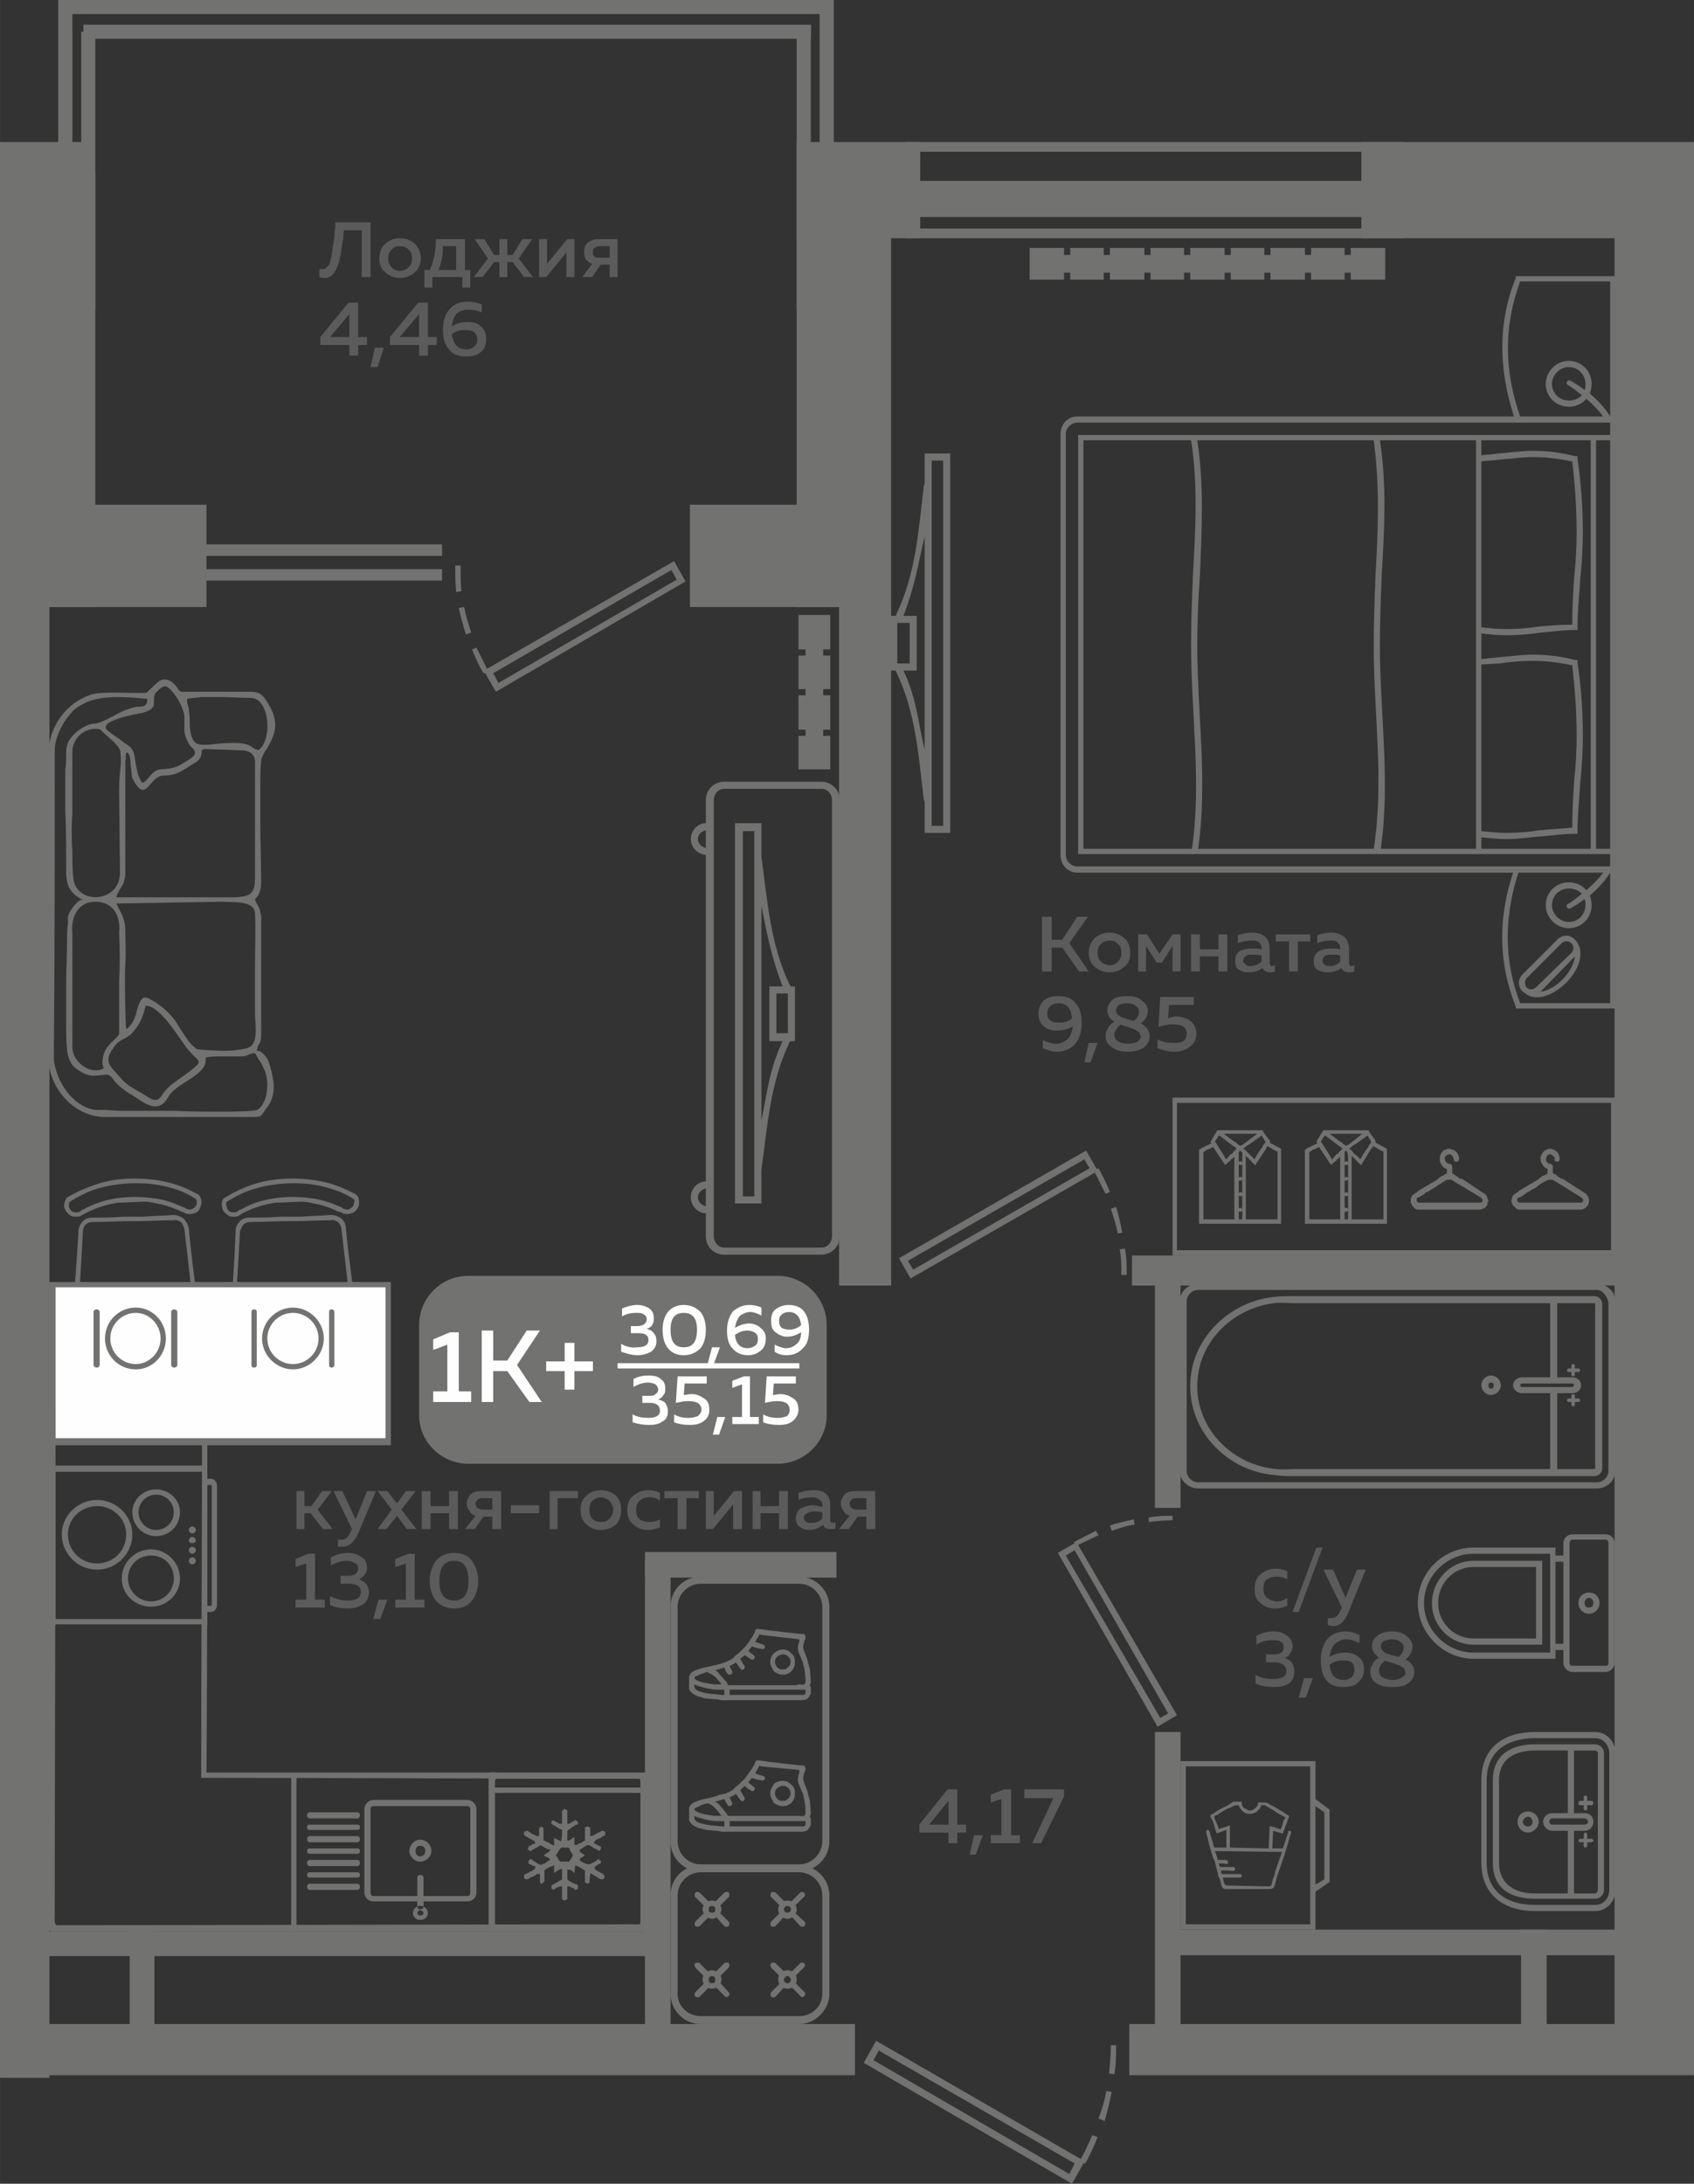 <?xml version="1.0" encoding="UTF-8"?>
<!DOCTYPE svg PUBLIC "-//W3C//DTD SVG 1.1//EN" "http://www.w3.org/Graphics/SVG/1.1/DTD/svg11.dtd">
<!-- Creator: CorelDRAW 2020 (64-Bit) -->
<svg xmlns="http://www.w3.org/2000/svg" xml:space="preserve" width="429px" height="553px" version="1.1" style="shape-rendering:geometricPrecision; text-rendering:geometricPrecision; image-rendering:optimizeQuality; fill-rule:evenodd; clip-rule:evenodd"
viewBox="0 0 19.2 24.75"
 xmlns:xlink="http://www.w3.org/1999/xlink"
 xmlns:xodm="http://www.corel.com/coreldraw/odm/2003">
 <rect x="0" y="0" width="19.2" height="24.75" fill="#333333" stroke="none"/>
 <defs>
  <style type="text/css">
   <![CDATA[
    .fil2 {fill:#FEFEFE}
    .fil0 {fill:#727271}
    .fil5 {fill:#727271}
    .fil3 {fill:#5B5B5B}
    .fil1 {fill:#FEFEFE}
    .fil4 {fill:#727271;fill-rule:nonzero}
   ]]>
  </style>
 </defs>
 <g id="Слой_x0020_1">
  <g id="_1787513072432">
   <polygon class="fil0" points="9.03,1.61 10.43,1.61 10.43,2.7 9.03,2.7 "/>
   <polygon class="fil0" points="15.43,1.61 19.2,1.61 19.2,2.7 15.43,2.7 "/>
   <polygon class="fil0" points="0,2.39 0.56,2.39 0.56,23.55 0,23.55 "/>
   <polygon class="fil0" points="9.51,2.39 10.1,2.39 10.1,14.57 9.51,14.57 "/>
   <polygon class="fil0" points="18.3,2.39 18.89,2.39 18.89,23.35 18.3,23.35 "/>
   <polygon class="fil0" points="0,22.94 9.69,22.94 9.69,23.52 0,23.52 "/>
   <polygon class="fil0" points="0.24,13.15 0,13.15 0,13.44 0.24,13.44 "/>
   <polygon class="fil0" points="0.24,14.64 0,14.64 0,14.93 0.24,14.93 "/>
   <polygon class="fil0" points="0.24,15.56 0,15.56 0,15.86 0.24,15.86 "/>
   <polygon class="fil0" points="7.31,17.67 7.31,23.24 7.6,23.24 7.6,17.67 "/>
   <polygon class="fil0" points="1.47,21.89 1.47,23.24 1.75,23.24 1.75,21.89 "/>
   <polygon class="fil0" points="7.4,21.89 0.35,21.89 0.35,22.17 7.4,22.17 "/>
   <polygon class="fil0" points="7.31,17.88 9.48,17.88 9.48,17.59 7.31,17.59 "/>
   <polygon class="fil0" points="13.09,19.63 13.09,23.31 13.38,23.31 13.38,19.63 "/>
   <polygon class="fil0" points="13.09,14.31 13.09,17.09 13.38,17.09 13.38,14.31 "/>
   <polygon class="fil0" points="17.24,21.87 17.24,23.34 17.53,23.34 17.53,21.87 "/>
   <polygon class="fil0" points="13.25,22.16 18.71,22.16 18.71,21.87 13.25,21.87 "/>
   <polygon class="fil0" points="12.8,23.52 12.8,22.94 19.2,22.94 19.2,23.52 "/>
   <polygon class="fil0" points="18.52,14.57 12.83,14.57 12.83,14.23 18.52,14.23 "/>
   <polygon class="fil0" points="18.73,2.38 19.2,2.38 19.2,16.83 18.73,16.83 "/>
   <polygon class="fil0" points="18.73,15.97 19.2,15.97 19.2,16.83 18.73,16.83 "/>
   <path class="fil0" d="M9.79 23.38l0.14 -0.25 2.32 1.34c0.05,-0.09 0.09,-0.18 0.13,-0.27l0.06 0.02c-0.04,0.11 -0.09,0.21 -0.14,0.3l-0.02 0 -0.13 0.23 -2.36 -1.37zm2.86 -0.2c0,0.11 0,0.22 -0.02,0.33l-0.06 -0.01c0.01,-0.1 0.02,-0.21 0.02,-0.32l0.06 0zm-0.05 0.53c-0.02,0.11 -0.05,0.22 -0.08,0.33l-0.07 -0.03c0.04,-0.1 0.07,-0.2 0.09,-0.31l0.06 0.01zm-0.48 0.93l0.06 -0.12 -2.22 -1.28 -0.06 0.11 2.22 1.29z"/>
   <polygon class="fil0" points="0.31,1.96 1.08,1.96 1.08,6.88 0.31,6.88 "/>
   <polygon class="fil0" points="0.31,5.72 2.34,5.72 2.34,6.88 0.31,6.88 "/>
   <polygon class="fil0" points="7.82,5.72 9.85,5.72 9.85,6.88 7.82,6.88 "/>
   <polygon class="fil0" points="9.03,1.63 9.8,1.63 9.8,6.88 9.03,6.88 "/>
   <polygon class="fil0" points="18.73,2.38 19.2,2.38 19.2,23.04 18.73,23.04 "/>
   <g>
    <polygon class="fil0" points="10.27,2.7 10.27,2.59 15.91,2.59 15.91,2.7 "/>
    <polygon class="fil0" points="10.27,1.72 10.27,1.61 15.91,1.61 15.91,1.72 "/>
    <polygon class="fil0" points="10.27,2.46 10.27,2.05 15.91,2.05 15.91,2.46 "/>
   </g>
   <polygon class="fil0" points="0,1.61 0.93,1.61 0.93,2.7 0,2.7 "/>
   <g>
    <path class="fil0" d="M5.31 14.46l3.5 0c0.31,0 0.56,0.25 0.56,0.56l0 1.02c0,0.3 -0.25,0.55 -0.56,0.55l-3.5 0c-0.31,0 -0.56,-0.25 -0.56,-0.55l0 -1.02c0,-0.31 0.25,-0.56 0.56,-0.56z"/>
    <polygon class="fil1" points="7,15.45 9.06,15.45 9.06,15.51 7,15.51 "/>
    <path class="fil2" d="M5.1 15.1l0.1 0 0 0.67 0.14 0 0 0.12 -0.43 0 0 -0.12 0.16 0 0 -0.53 -0.16 0.06 0 -0.12 0.19 -0.08zm0.49 0.79l-0.13 0 0 -0.81 0.13 0 0 0.34 0.16 0 0.22 -0.34 0.15 0 -0.26 0.39 0.28 0.42 -0.14 0 -0.25 -0.35 -0.16 0 0 0.35zm0.92 -0.46l0.21 0 0 0.11 -0.21 0 0 0.21 -0.11 0 0 -0.21 -0.21 0 0 -0.11 0.21 0 0 -0.21 0.11 0 0 0.21z"/>
    <path class="fil2" d="M7.41 14.94c0,0.03 0,0.05 -0.02,0.08 -0.01,0.02 -0.03,0.03 -0.06,0.04 0.03,0.01 0.06,0.02 0.08,0.05 0.02,0.02 0.03,0.05 0.03,0.09 0,0.05 -0.02,0.09 -0.06,0.12 -0.04,0.02 -0.09,0.04 -0.15,0.04 -0.07,0 -0.13,-0.02 -0.19,-0.04l0 -0.09c0.05,0.03 0.11,0.05 0.18,0.04 0.09,0 0.13,-0.03 0.13,-0.08 0,-0.06 -0.04,-0.08 -0.12,-0.08l-0.08 0 0 -0.08 0.07 0c0.04,0 0.06,-0.01 0.08,-0.02 0.02,-0.02 0.03,-0.03 0.03,-0.06 0,-0.02 -0.01,-0.04 -0.03,-0.05 -0.02,-0.02 -0.05,-0.02 -0.09,-0.02 -0.06,0 -0.11,0.01 -0.16,0.04l0 -0.09c0.05,-0.02 0.11,-0.04 0.17,-0.04 0.06,0 0.11,0.02 0.14,0.04 0.04,0.03 0.05,0.07 0.05,0.11zm0.16 0.34c-0.04,-0.05 -0.06,-0.12 -0.06,-0.21 0,-0.08 0.02,-0.15 0.06,-0.2 0.04,-0.05 0.1,-0.08 0.18,-0.08 0.08,0 0.14,0.03 0.19,0.08 0.04,0.05 0.06,0.12 0.06,0.2 0,0.09 -0.02,0.16 -0.06,0.21 -0.05,0.05 -0.11,0.08 -0.19,0.08 -0.08,0 -0.14,-0.03 -0.18,-0.08zm0.18 -0.01c0.1,0 0.15,-0.06 0.15,-0.2 0,-0.13 -0.05,-0.19 -0.15,-0.19 -0.1,0 -0.15,0.06 -0.15,0.19 0,0.14 0.05,0.2 0.15,0.2zm0.34 0.19l-0.07 0 0.05 -0.19 0.09 0 -0.07 0.19zm-0.55 0.28c0,0.03 0,0.05 -0.02,0.07 -0.01,0.02 -0.03,0.04 -0.06,0.05 0.03,0.01 0.06,0.02 0.08,0.04 0.02,0.03 0.03,0.06 0.03,0.1 0,0.05 -0.02,0.09 -0.06,0.11 -0.04,0.03 -0.09,0.04 -0.15,0.04 -0.07,0 -0.13,-0.01 -0.19,-0.03l0 -0.09c0.05,0.03 0.11,0.04 0.18,0.04 0.09,0 0.13,-0.03 0.13,-0.08 0,-0.06 -0.04,-0.09 -0.11,-0.09l-0.09 0 0 -0.08 0.07 0c0.04,0 0.06,0 0.08,-0.02 0.02,-0.01 0.03,-0.03 0.03,-0.05 0,-0.02 -0.01,-0.04 -0.03,-0.06 -0.02,-0.01 -0.05,-0.02 -0.09,-0.02 -0.05,0 -0.11,0.02 -0.16,0.05l0 -0.09c0.05,-0.03 0.11,-0.04 0.17,-0.04 0.06,0 0.11,0.01 0.14,0.04 0.04,0.03 0.05,0.06 0.05,0.11zm0.14 -0.14l0.33 0 0 0.08 -0.25 0 -0.01 0.13c0.03,0 0.06,-0.01 0.09,-0.01 0.05,0 0.1,0.02 0.14,0.05 0.04,0.02 0.06,0.07 0.06,0.13 0,0.05 -0.02,0.1 -0.07,0.13 -0.04,0.03 -0.09,0.04 -0.15,0.04 -0.07,0 -0.13,-0.01 -0.18,-0.03l0 -0.09c0.05,0.03 0.1,0.04 0.17,0.04 0.04,0 0.07,-0.01 0.1,-0.02 0.02,-0.02 0.04,-0.04 0.04,-0.07 0,-0.07 -0.05,-0.1 -0.15,-0.1 -0.05,0 -0.09,0.01 -0.14,0.02l0.02 -0.3zm0.47 0.66l-0.07 0 0.05 -0.2 0.09 0 -0.07 0.2zm0.18 -1.21c0.05,-0.03 0.11,-0.05 0.16,-0.05 0.05,0 0.1,0.02 0.13,0.05 0.04,0.03 0.06,0.07 0.06,0.12 0,0.06 -0.02,0.11 -0.06,0.14 -0.04,0.03 -0.08,0.05 -0.14,0.05 -0.08,0 -0.14,-0.03 -0.18,-0.08 -0.04,-0.04 -0.06,-0.11 -0.06,-0.2 0,-0.1 0.03,-0.17 0.07,-0.22 0.05,-0.04 0.11,-0.07 0.18,-0.07 0.05,0 0.1,0.01 0.14,0.03l0 0.09c-0.04,-0.02 -0.08,-0.04 -0.13,-0.04 -0.04,0 -0.08,0.02 -0.11,0.04 -0.03,0.03 -0.05,0.08 -0.06,0.14zm0 0.08c0.01,0.1 0.06,0.15 0.14,0.15 0.04,0 0.06,-0.01 0.09,-0.03 0.02,-0.01 0.03,-0.04 0.03,-0.07 0,-0.04 -0.01,-0.06 -0.04,-0.08 -0.02,-0.01 -0.05,-0.02 -0.08,-0.02 -0.05,0 -0.1,0.02 -0.14,0.05zm0.41 -0.16c0,-0.05 0.01,-0.1 0.05,-0.13 0.04,-0.03 0.09,-0.05 0.15,-0.05 0.08,0 0.14,0.03 0.17,0.07 0.04,0.05 0.06,0.12 0.06,0.21 0,0.09 -0.02,0.17 -0.07,0.21 -0.04,0.05 -0.11,0.08 -0.18,0.08 -0.05,0 -0.1,-0.01 -0.14,-0.04l0 -0.08c0.04,0.02 0.09,0.04 0.13,0.04 0.05,0 0.09,-0.02 0.12,-0.05 0.03,-0.02 0.05,-0.07 0.05,-0.13 -0.05,0.03 -0.1,0.05 -0.16,0.05 -0.05,0 -0.09,-0.02 -0.13,-0.05 -0.04,-0.03 -0.05,-0.07 -0.05,-0.13zm0.2 -0.1c-0.03,0 -0.06,0.01 -0.08,0.03 -0.02,0.01 -0.03,0.04 -0.03,0.07 0,0.04 0.01,0.06 0.03,0.08 0.02,0.01 0.05,0.02 0.09,0.02 0.05,0 0.09,-0.02 0.13,-0.05 -0.01,-0.1 -0.06,-0.15 -0.14,-0.15zm-0.51 0.73l0.07 0 0 0.46 0.1 0 0 0.08 -0.3 0 0 -0.08 0.11 0 0 -0.37 -0.11 0.04 0 -0.08 0.13 -0.05zm0.26 0l0.33 0 0 0.08 -0.25 0 -0.01 0.13c0.03,0 0.06,-0.01 0.08,-0.01 0.06,0 0.11,0.02 0.15,0.05 0.04,0.02 0.06,0.07 0.06,0.13 0,0.05 -0.03,0.1 -0.07,0.13 -0.04,0.03 -0.09,0.04 -0.15,0.04 -0.07,0 -0.13,-0.01 -0.18,-0.03l0 -0.09c0.05,0.03 0.1,0.04 0.17,0.04 0.04,0 0.07,-0.01 0.1,-0.02 0.02,-0.02 0.03,-0.04 0.03,-0.07 0,-0.07 -0.05,-0.1 -0.14,-0.1 -0.05,0 -0.1,0.01 -0.14,0.02l0.02 -0.3z"/>
   </g>
   <path class="fil3" d="M3.45 17.33l-0.09 0 0 -0.43 0.09 0 0 0.17 0.08 0 0.12 -0.17 0.11 0 -0.16 0.21 0.17 0.22 -0.11 0 -0.14 -0.18 -0.07 0 0 0.18zm0.58 -0.11l0.13 -0.32 0.1 0 -0.2 0.48c-0.05,0.1 -0.1,0.15 -0.18,0.15 -0.01,0 -0.03,0 -0.05,0l0 -0.08c0.01,0 0.03,0 0.04,0 0.05,0 0.08,-0.03 0.11,-0.1l0.01 -0.02 -0.21 -0.43 0.1 0 0.15 0.32zm0.57 -0.32l0.11 0 -0.16 0.21 0.17 0.22 -0.11 0 -0.11 -0.15 -0.12 0.15 -0.1 0 0.16 -0.22 -0.16 -0.21 0.11 0 0.11 0.14 0.1 -0.14zm0.28 0.43l-0.1 0 0 -0.43 0.1 0 0 0.17 0.21 0 0 -0.17 0.1 0 0 0.43 -0.1 0 0 -0.18 -0.21 0 0 0.18zm0.5 0l-0.11 0 0.12 -0.15c-0.03,-0.01 -0.06,-0.03 -0.07,-0.06 -0.02,-0.02 -0.03,-0.05 -0.03,-0.08 0,-0.04 0.02,-0.07 0.04,-0.1 0.03,-0.03 0.07,-0.04 0.13,-0.04l0.22 0 0 0.43 -0.1 0 0 -0.14 -0.1 0 -0.1 0.14zm0.03 -0.33c-0.01,0.01 -0.02,0.02 -0.02,0.04 0,0.02 0.01,0.04 0.02,0.05 0.02,0.01 0.04,0.02 0.06,0.02l0.11 0 0 -0.13 -0.11 0c-0.02,0 -0.04,0 -0.06,0.02zm0.38 0.06l0.32 0 0 0.09 -0.32 0 0 -0.09zm0.53 0.27l-0.09 0 0 -0.43 0.32 0 0 0.08 -0.23 0 0 0.35zm0.33 -0.05c-0.05,-0.04 -0.07,-0.1 -0.07,-0.17 0,-0.07 0.02,-0.12 0.07,-0.16 0.04,-0.04 0.1,-0.06 0.16,-0.06 0.07,0 0.12,0.02 0.17,0.06 0.04,0.04 0.06,0.09 0.06,0.16 0,0.07 -0.02,0.13 -0.06,0.17 -0.05,0.04 -0.1,0.06 -0.17,0.06 -0.06,0 -0.12,-0.02 -0.16,-0.06zm0.26 -0.07c0.02,-0.02 0.04,-0.06 0.04,-0.1 0,-0.04 -0.02,-0.07 -0.04,-0.1 -0.03,-0.02 -0.06,-0.04 -0.1,-0.04 -0.04,0 -0.07,0.02 -0.1,0.04 -0.02,0.03 -0.03,0.06 -0.03,0.1 0,0.04 0.01,0.08 0.03,0.1 0.03,0.03 0.06,0.04 0.1,0.04 0.04,0 0.07,-0.01 0.1,-0.04zm0.2 -0.09c0,-0.08 0.02,-0.13 0.07,-0.17 0.05,-0.04 0.1,-0.06 0.17,-0.06 0.05,0 0.09,0.01 0.13,0.03l0 0.09c-0.03,-0.03 -0.07,-0.04 -0.12,-0.04 -0.04,0 -0.08,0.01 -0.11,0.04 -0.03,0.02 -0.04,0.06 -0.04,0.1 0,0.05 0.01,0.08 0.04,0.11 0.03,0.02 0.07,0.03 0.11,0.03 0.04,0 0.09,-0.01 0.12,-0.03l0 0.09c-0.04,0.02 -0.09,0.03 -0.14,0.03 -0.06,0 -0.12,-0.02 -0.16,-0.06 -0.05,-0.04 -0.07,-0.09 -0.07,-0.16zm0.67 0.21l-0.1 0 0 -0.35 -0.15 0 0 -0.08 0.39 0 0 0.08 -0.14 0 0 0.35zm0.3 0l-0.08 0 0 -0.43 0.09 0 0 0.28 0.23 -0.28 0.09 0 0 0.43 -0.1 0 0 -0.28 -0.23 0.28zm0.54 0l-0.09 0 0 -0.43 0.09 0 0 0.17 0.21 0 0 -0.17 0.1 0 0 0.43 -0.1 0 0 -0.18 -0.21 0 0 0.18zm0.79 -0.1c0,0.02 0.01,0.03 0.04,0.03 0,0 0.01,0 0.02,-0.01l0 0.07c-0.01,0.01 -0.03,0.01 -0.06,0.01 -0.04,0 -0.07,-0.01 -0.08,-0.05 -0.05,0.04 -0.1,0.06 -0.16,0.06 -0.04,0 -0.08,-0.01 -0.11,-0.04 -0.03,-0.02 -0.04,-0.05 -0.04,-0.09 0,-0.05 0.02,-0.09 0.05,-0.11 0.04,-0.02 0.09,-0.04 0.14,-0.04 0.03,0 0.07,0.01 0.11,0.02l0 -0.02c0,-0.03 -0.01,-0.05 -0.03,-0.06 -0.02,-0.02 -0.05,-0.03 -0.08,-0.03 -0.06,0 -0.11,0.01 -0.16,0.03l0 -0.08c0.06,-0.02 0.11,-0.03 0.17,-0.03 0.06,0 0.11,0.01 0.14,0.04 0.04,0.03 0.05,0.08 0.05,0.14l0 0.16zm-0.18 -0.1c-0.04,0 -0.06,0.01 -0.08,0.02 -0.02,0.01 -0.04,0.03 -0.04,0.05 0,0.02 0.01,0.04 0.03,0.05 0.01,0.01 0.03,0.01 0.06,0.01 0.04,0 0.09,-0.01 0.12,-0.05l0 -0.07c-0.04,-0.01 -0.07,-0.01 -0.09,-0.01zm0.39 0.2l-0.11 0 0.12 -0.15c-0.03,-0.01 -0.06,-0.03 -0.07,-0.06 -0.02,-0.02 -0.03,-0.05 -0.03,-0.08 0,-0.04 0.02,-0.07 0.04,-0.1 0.03,-0.03 0.07,-0.04 0.13,-0.04l0.22 0 0 0.43 -0.1 0 0 -0.14 -0.1 0 -0.1 0.14zm0.03 -0.33c-0.01,0.01 -0.02,0.02 -0.02,0.04 0,0.02 0.01,0.04 0.02,0.05 0.01,0.01 0.04,0.02 0.06,0.02l0.11 0 0 -0.13 -0.11 0c-0.02,0 -0.05,0 -0.06,0.02zm-6.16 0.61l0.08 0 0 0.52 0.11 0 0 0.09 -0.33 0 0 -0.09 0.12 0 0 -0.41 -0.12 0.04 0 -0.09 0.14 -0.06zm0.67 0.16c0,0.03 -0.01,0.06 -0.03,0.08 -0.01,0.02 -0.04,0.04 -0.06,0.05 0.03,0.01 0.06,0.03 0.08,0.05 0.02,0.03 0.03,0.06 0.03,0.1 0,0.06 -0.02,0.1 -0.06,0.13 -0.05,0.03 -0.1,0.05 -0.17,0.05 -0.08,0 -0.15,-0.01 -0.21,-0.04l0 -0.1c0.06,0.03 0.13,0.05 0.2,0.05 0.1,0 0.15,-0.03 0.15,-0.1 0,-0.06 -0.05,-0.09 -0.13,-0.09l-0.1 0 0 -0.09 0.09 0c0.03,0 0.06,-0.01 0.08,-0.02 0.02,-0.02 0.03,-0.04 0.03,-0.06 0,-0.03 -0.01,-0.05 -0.03,-0.06 -0.03,-0.02 -0.06,-0.03 -0.1,-0.03 -0.06,0 -0.12,0.02 -0.18,0.05l0 -0.09c0.06,-0.03 0.12,-0.05 0.2,-0.05 0.06,0 0.11,0.02 0.15,0.05 0.04,0.02 0.06,0.07 0.06,0.12zm0.15 0.58l-0.08 0 0.06 -0.22 0.1 0 -0.08 0.22zm0.32 -0.74l0.07 0 0 0.52 0.11 0 0 0.09 -0.33 0 0 -0.09 0.12 0 0 -0.41 -0.12 0.04 0 -0.09 0.15 -0.06zm0.31 0.53c-0.04,-0.05 -0.07,-0.13 -0.07,-0.22 0,-0.1 0.03,-0.17 0.07,-0.23 0.05,-0.06 0.12,-0.09 0.21,-0.09 0.09,0 0.15,0.03 0.2,0.09 0.04,0.06 0.07,0.13 0.07,0.23 0,0.09 -0.03,0.17 -0.07,0.22 -0.05,0.06 -0.11,0.09 -0.2,0.09 -0.09,0 -0.16,-0.03 -0.21,-0.09zm0.21 0c0.11,0 0.16,-0.08 0.16,-0.22 0,-0.15 -0.05,-0.23 -0.16,-0.23 -0.12,0 -0.17,0.08 -0.17,0.23 0,0.14 0.05,0.22 0.17,0.22z"/>
   <path class="fil3" d="M11.92 11.01l-0.11 0 0 -0.62 0.11 0 0 0.26 0.12 0 0.17 -0.26 0.12 0 -0.21 0.3 0.22 0.32 -0.11 0 -0.19 -0.27 -0.12 0 0 0.27zm0.49 -0.05c-0.04,-0.03 -0.07,-0.09 -0.07,-0.16 0,-0.07 0.03,-0.13 0.07,-0.17 0.05,-0.04 0.1,-0.06 0.17,-0.06 0.06,0 0.11,0.02 0.16,0.06 0.05,0.04 0.07,0.1 0.07,0.17 0,0.07 -0.02,0.13 -0.07,0.16 -0.05,0.04 -0.1,0.06 -0.16,0.06 -0.07,0 -0.12,-0.02 -0.17,-0.06zm0.26 -0.06c0.03,-0.03 0.04,-0.06 0.04,-0.1 0,-0.04 -0.01,-0.08 -0.04,-0.1 -0.02,-0.03 -0.05,-0.04 -0.09,-0.04 -0.04,0 -0.08,0.01 -0.1,0.04 -0.03,0.02 -0.04,0.06 -0.04,0.1 0,0.04 0.01,0.07 0.04,0.1 0.02,0.02 0.06,0.04 0.1,0.04 0.04,0 0.07,-0.02 0.09,-0.04zm0.32 0.11l-0.09 0 0 -0.42 0.1 0 0.14 0.22 0.15 -0.22 0.09 0 0 0.42 -0.09 0 0 -0.29 -0.12 0.19 -0.06 0 -0.12 -0.19 0 0.29zm0.61 0l-0.1 0 0 -0.42 0.1 0 0 0.17 0.21 0 0 -0.17 0.1 0 0 0.42 -0.1 0 0 -0.17 -0.21 0 0 0.17zm0.79 -0.1c0,0.02 0.01,0.04 0.03,0.04 0.01,0 0.02,-0.01 0.03,-0.01l0 0.07c-0.01,0.01 -0.04,0.01 -0.06,0.01 -0.04,0 -0.07,-0.02 -0.08,-0.05 -0.05,0.04 -0.1,0.05 -0.16,0.05 -0.05,0 -0.08,-0.01 -0.11,-0.03 -0.03,-0.02 -0.04,-0.05 -0.04,-0.1 0,-0.05 0.01,-0.08 0.05,-0.11 0.04,-0.02 0.08,-0.03 0.14,-0.03 0.03,0 0.07,0 0.11,0.01l0 -0.01c0,-0.03 -0.01,-0.05 -0.03,-0.07 -0.02,-0.02 -0.05,-0.02 -0.08,-0.02 -0.06,0 -0.11,0.01 -0.16,0.03l0 -0.09c0.06,-0.02 0.11,-0.03 0.17,-0.03 0.06,0 0.11,0.02 0.14,0.05 0.04,0.03 0.05,0.08 0.05,0.14l0 0.15zm-0.18 -0.09c-0.04,0 -0.06,0 -0.08,0.01 -0.03,0.02 -0.04,0.03 -0.04,0.06 0,0.02 0.01,0.03 0.03,0.04 0.01,0.02 0.03,0.02 0.05,0.02 0.05,0 0.09,-0.02 0.13,-0.05l0 -0.07c-0.04,-0.01 -0.07,-0.01 -0.09,-0.01zm0.5 0.19l-0.1 0 0 -0.34 -0.15 0 0 -0.08 0.39 0 0 0.08 -0.14 0 0 0.34zm0.58 -0.1c0,0.02 0.01,0.04 0.03,0.04 0.01,0 0.02,-0.01 0.03,-0.01l0 0.07c-0.02,0.01 -0.04,0.01 -0.06,0.01 -0.05,0 -0.07,-0.02 -0.09,-0.05 -0.04,0.04 -0.1,0.05 -0.16,0.05 -0.04,0 -0.08,-0.01 -0.11,-0.03 -0.03,-0.02 -0.04,-0.05 -0.04,-0.1 0,-0.05 0.02,-0.08 0.06,-0.11 0.03,-0.02 0.08,-0.03 0.13,-0.03 0.04,0 0.07,0 0.11,0.01l0 -0.01c0,-0.03 -0.01,-0.05 -0.03,-0.07 -0.02,-0.02 -0.04,-0.02 -0.08,-0.02 -0.05,0 -0.1,0.01 -0.15,0.03l0 -0.09c0.05,-0.02 0.11,-0.03 0.16,-0.03 0.06,0 0.11,0.02 0.15,0.05 0.03,0.03 0.05,0.08 0.05,0.14l0 0.15zm-0.19 -0.09c-0.03,0 -0.06,0 -0.08,0.01 -0.02,0.02 -0.03,0.03 -0.03,0.06 0,0.02 0.01,0.03 0.02,0.04 0.02,0.02 0.04,0.02 0.06,0.02 0.05,0 0.09,-0.02 0.12,-0.05l0 -0.07c-0.03,-0.01 -0.06,-0.01 -0.09,-0.01zm-3.33 0.67c0,-0.06 0.02,-0.11 0.06,-0.15 0.05,-0.04 0.1,-0.05 0.16,-0.05 0.09,0 0.16,0.02 0.2,0.08 0.05,0.05 0.07,0.13 0.07,0.23 0,0.1 -0.03,0.18 -0.08,0.24 -0.05,0.05 -0.12,0.08 -0.2,0.08 -0.06,0 -0.11,-0.02 -0.16,-0.04l0 -0.09c0.05,0.02 0.09,0.04 0.15,0.04 0.05,0 0.09,-0.02 0.13,-0.05 0.03,-0.03 0.05,-0.08 0.06,-0.15 -0.06,0.04 -0.12,0.05 -0.18,0.05 -0.06,0 -0.11,-0.01 -0.15,-0.05 -0.04,-0.03 -0.06,-0.08 -0.06,-0.14zm0.23 -0.12c-0.04,0 -0.07,0.01 -0.09,0.03 -0.03,0.02 -0.04,0.05 -0.04,0.09 0,0.03 0.01,0.06 0.04,0.08 0.03,0.02 0.06,0.02 0.1,0.02 0.05,0 0.1,-0.01 0.14,-0.05 -0.01,-0.11 -0.06,-0.17 -0.15,-0.17zm0.36 0.67l-0.07 0 0.05 -0.22 0.1 0 -0.08 0.22zm0.19 -0.59c0,-0.04 0.02,-0.08 0.06,-0.12 0.04,-0.03 0.09,-0.04 0.17,-0.04 0.07,0 0.12,0.01 0.16,0.05 0.05,0.03 0.07,0.07 0.07,0.12 0,0.05 -0.03,0.1 -0.08,0.14 0.07,0.04 0.1,0.08 0.1,0.15 0,0.04 -0.02,0.08 -0.06,0.12 -0.04,0.03 -0.11,0.05 -0.19,0.05 -0.08,0 -0.14,-0.02 -0.19,-0.06 -0.04,-0.03 -0.06,-0.07 -0.06,-0.12 0,-0.03 0.01,-0.06 0.03,-0.09 0.01,-0.03 0.04,-0.05 0.07,-0.07 -0.05,-0.03 -0.08,-0.08 -0.08,-0.13zm0.24 0.19c-0.04,-0.01 -0.07,-0.02 -0.09,-0.03 -0.02,0.02 -0.04,0.04 -0.05,0.06 -0.01,0.02 -0.02,0.04 -0.02,0.06 0,0.03 0.01,0.05 0.04,0.07 0.03,0.02 0.07,0.03 0.12,0.03 0.04,0 0.07,-0.01 0.1,-0.02 0.02,-0.02 0.04,-0.04 0.04,-0.06 0,-0.01 -0.01,-0.02 -0.01,-0.03 0,-0.01 -0.01,-0.02 -0.02,-0.03 -0.01,0 -0.02,-0.01 -0.03,-0.02 -0.01,0 -0.02,-0.01 -0.03,-0.01 -0.01,-0.01 -0.03,-0.01 -0.04,-0.01 0,-0.01 0,-0.01 -0.01,-0.01 0,0 0,0 0,0 0,0 0,0 0,0zm0.12 -0.17c0,-0.03 -0.01,-0.05 -0.04,-0.07 -0.02,-0.02 -0.05,-0.03 -0.1,-0.03 -0.03,0 -0.06,0.01 -0.09,0.02 -0.02,0.02 -0.03,0.04 -0.03,0.06 0,0.02 0.01,0.04 0.02,0.05 0.01,0.01 0.03,0.02 0.04,0.03 0.01,0 0.04,0.01 0.06,0.02 0.01,0 0.01,0 0.01,0 0.03,0.01 0.05,0.02 0.07,0.02 0.04,-0.03 0.06,-0.06 0.06,-0.1zm0.24 -0.17l0.38 0 0 0.09 -0.28 0 -0.01 0.15c0.03,-0.01 0.06,-0.02 0.09,-0.02 0.06,0 0.12,0.02 0.16,0.05 0.04,0.03 0.07,0.08 0.07,0.15 0,0.06 -0.03,0.11 -0.07,0.14 -0.05,0.04 -0.11,0.06 -0.18,0.06 -0.07,0 -0.14,-0.02 -0.19,-0.04l0 -0.1c0.05,0.03 0.11,0.04 0.18,0.04 0.04,0 0.08,0 0.11,-0.02 0.03,-0.02 0.04,-0.05 0.04,-0.08 0,-0.08 -0.05,-0.11 -0.16,-0.11 -0.05,0 -0.11,0.01 -0.16,0.03l0.02 -0.34z"/>
   <path class="fil3" d="M14.22 18.01c0,-0.07 0.02,-0.13 0.07,-0.17 0.05,-0.04 0.1,-0.06 0.17,-0.06 0.05,0 0.09,0.01 0.13,0.03l0 0.09c-0.04,-0.02 -0.07,-0.03 -0.12,-0.03 -0.04,0 -0.08,0.01 -0.11,0.03 -0.03,0.02 -0.04,0.06 -0.04,0.11 0,0.04 0.01,0.08 0.04,0.1 0.03,0.02 0.07,0.04 0.11,0.04 0.04,0 0.08,-0.01 0.12,-0.04l0 0.09c-0.04,0.02 -0.09,0.03 -0.14,0.03 -0.06,0 -0.12,-0.02 -0.16,-0.06 -0.05,-0.03 -0.07,-0.09 -0.07,-0.16zm0.5 0.26l-0.07 0 0.27 -0.73 0.07 0 -0.27 0.73zm0.53 -0.16l0.13 -0.32 0.1 0 -0.2 0.49c-0.04,0.1 -0.1,0.15 -0.17,0.15 -0.02,0 -0.04,-0.01 -0.06,-0.01l0 -0.08c0.01,0 0.03,0 0.04,0 0.05,0 0.08,-0.03 0.11,-0.1l0.01 -0.02 -0.21 -0.43 0.11 0 0.14 0.32zm-0.6 0.55c0,0.03 -0.01,0.06 -0.03,0.08 -0.01,0.03 -0.03,0.04 -0.06,0.05 0.03,0.01 0.06,0.03 0.08,0.05 0.02,0.03 0.03,0.06 0.03,0.11 0,0.05 -0.02,0.1 -0.06,0.13 -0.05,0.03 -0.1,0.04 -0.17,0.04 -0.08,0 -0.15,-0.01 -0.21,-0.04l0 -0.1c0.06,0.04 0.13,0.05 0.2,0.05 0.1,0 0.15,-0.03 0.15,-0.09 0,-0.06 -0.05,-0.1 -0.13,-0.1l-0.1 0 0 -0.09 0.09 0c0.03,0 0.06,0 0.08,-0.02 0.02,-0.01 0.03,-0.03 0.03,-0.06 0,-0.03 -0.01,-0.05 -0.03,-0.06 -0.02,-0.02 -0.06,-0.02 -0.1,-0.02 -0.06,0 -0.12,0.01 -0.18,0.05l0 -0.1c0.06,-0.03 0.12,-0.05 0.2,-0.05 0.06,0 0.11,0.02 0.15,0.05 0.04,0.03 0.06,0.07 0.06,0.12zm0.15 0.58l-0.08 0 0.06 -0.22 0.1 0 -0.08 0.22zm0.27 -0.46c0.06,-0.04 0.12,-0.05 0.18,-0.05 0.05,0 0.1,0.01 0.15,0.05 0.04,0.03 0.06,0.08 0.06,0.14 0,0.06 -0.02,0.11 -0.07,0.15 -0.04,0.04 -0.09,0.05 -0.16,0.05 -0.09,0 -0.15,-0.02 -0.2,-0.08 -0.04,-0.05 -0.06,-0.13 -0.06,-0.23 0,-0.1 0.03,-0.18 0.08,-0.24 0.05,-0.05 0.12,-0.08 0.2,-0.08 0.06,0 0.11,0.02 0.16,0.04l0 0.09c-0.05,-0.02 -0.1,-0.04 -0.15,-0.04 -0.05,0 -0.09,0.02 -0.13,0.05 -0.03,0.03 -0.05,0.08 -0.06,0.15zm0 0.09c0.01,0.11 0.06,0.17 0.16,0.17 0.03,0 0.06,-0.01 0.09,-0.03 0.02,-0.02 0.03,-0.05 0.03,-0.09 0,-0.03 -0.01,-0.06 -0.03,-0.08 -0.03,-0.02 -0.06,-0.02 -0.1,-0.02 -0.06,0 -0.1,0.01 -0.15,0.05zm0.48 -0.21c0,-0.05 0.02,-0.09 0.06,-0.12 0.04,-0.03 0.09,-0.05 0.17,-0.05 0.07,0 0.12,0.02 0.16,0.05 0.05,0.04 0.07,0.08 0.07,0.12 0,0.06 -0.03,0.11 -0.08,0.15 0.07,0.03 0.1,0.08 0.1,0.14 0,0.05 -0.02,0.09 -0.06,0.12 -0.04,0.04 -0.11,0.05 -0.19,0.05 -0.08,0 -0.14,-0.01 -0.19,-0.05 -0.04,-0.03 -0.06,-0.08 -0.06,-0.13 0,-0.03 0.01,-0.05 0.03,-0.08 0.01,-0.03 0.04,-0.06 0.07,-0.07 -0.05,-0.04 -0.08,-0.08 -0.08,-0.13zm0.24 0.19c-0.04,-0.01 -0.07,-0.02 -0.09,-0.03 -0.02,0.02 -0.04,0.03 -0.05,0.05 -0.01,0.02 -0.02,0.04 -0.02,0.06 0,0.03 0.01,0.06 0.04,0.08 0.03,0.02 0.07,0.03 0.12,0.03 0.04,0 0.07,-0.01 0.1,-0.03 0.02,-0.01 0.04,-0.03 0.04,-0.05 0,-0.02 -0.01,-0.03 -0.01,-0.04 0,-0.01 -0.01,-0.01 -0.02,-0.02 -0.01,-0.01 -0.02,-0.01 -0.03,-0.02 -0.01,-0.01 -0.02,-0.01 -0.03,-0.01 -0.01,-0.01 -0.03,-0.01 -0.04,-0.02 0,0 0,0 -0.01,0 0,0 0,0 0,0 0,0 0,0 0,0zm0.12 -0.18c0,-0.02 -0.01,-0.05 -0.04,-0.06 -0.02,-0.02 -0.05,-0.03 -0.1,-0.03 -0.03,0 -0.06,0.01 -0.09,0.02 -0.02,0.02 -0.03,0.03 -0.03,0.06 0,0.02 0.01,0.03 0.02,0.05 0.01,0.01 0.03,0.02 0.04,0.03 0.01,0 0.04,0.01 0.06,0.02 0.01,0 0.01,0 0.01,0 0.03,0.01 0.05,0.01 0.07,0.02 0.04,-0.03 0.06,-0.07 0.06,-0.11z"/>
   <path class="fil3" d="M10.74 20.28l0.11 0 0 0.4 0.1 0 0 0.09 -0.1 0 0 0.12 -0.1 0 0 -0.12 -0.33 0 0 -0.09 0.32 -0.4zm0.01 0.4l0 -0.27 -0.22 0.27 0.22 0zm0.31 0.34l-0.07 0 0.05 -0.22 0.1 0 -0.08 0.22zm0.32 -0.74l0.08 0 0 0.52 0.1 0 0 0.09 -0.33 0 0 -0.09 0.12 0 0 -0.41 -0.12 0.04 0 -0.09 0.15 -0.06zm0.23 0l0.45 0 0 0.08 -0.26 0.53 -0.1 0 0.24 -0.51 -0.33 0 0 -0.1z"/>
   <path class="fil3" d="M3.8 2.52l0.4 0 0 0.62 -0.1 0 0 -0.53 -0.2 0c-0.01,0.04 -0.01,0.08 -0.01,0.1 -0.01,0.03 -0.01,0.06 -0.02,0.1 0,0.04 -0.01,0.07 -0.01,0.09 -0.01,0.03 -0.01,0.05 -0.02,0.08 -0.01,0.03 -0.02,0.06 -0.03,0.07 -0.01,0.02 -0.02,0.04 -0.03,0.05 -0.01,0.02 -0.03,0.03 -0.05,0.04 -0.01,0.01 -0.03,0.01 -0.05,0.01 -0.02,0 -0.04,0 -0.06,-0.01l0 -0.09c0.01,0 0.02,0 0.04,0 0.01,0 0.03,0 0.04,-0.02 0.02,-0.01 0.03,-0.03 0.04,-0.05 0,-0.02 0.01,-0.05 0.02,-0.08 0,-0.03 0.01,-0.06 0.01,-0.1 0.01,-0.03 0.01,-0.07 0.02,-0.11 0,-0.03 0,-0.07 0.01,-0.11 0,-0.03 0,-0.05 0,-0.06zm0.57 0.57c-0.05,-0.04 -0.07,-0.09 -0.07,-0.16 0,-0.07 0.02,-0.13 0.07,-0.17 0.05,-0.04 0.1,-0.06 0.16,-0.06 0.07,0 0.12,0.02 0.17,0.06 0.04,0.04 0.07,0.1 0.07,0.17 0,0.07 -0.03,0.12 -0.07,0.16 -0.05,0.04 -0.1,0.06 -0.17,0.06 -0.06,0 -0.11,-0.02 -0.16,-0.06zm0.26 -0.06c0.03,-0.03 0.04,-0.06 0.04,-0.1 0,-0.04 -0.01,-0.08 -0.04,-0.1 -0.02,-0.03 -0.06,-0.04 -0.1,-0.04 -0.04,0 -0.07,0.01 -0.09,0.04 -0.03,0.02 -0.04,0.06 -0.04,0.1 0,0.04 0.01,0.07 0.04,0.1 0.02,0.02 0.05,0.04 0.09,0.04 0.04,0 0.08,-0.02 0.1,-0.04zm0.27 0.23l-0.09 0 0 -0.2 0.06 0c0.04,-0.08 0.07,-0.2 0.07,-0.35l0.33 0 0 0.35 0.06 0 0 0.2 -0.09 0 0 -0.12 -0.34 0 0 0.12zm0.12 -0.47c0,0.11 -0.02,0.2 -0.05,0.27l0.2 0 0 -0.27 -0.15 0zm1.02 0.35l-0.1 0 -0.13 -0.17 -0.06 0 0 0.17 -0.09 0 0 -0.17 -0.06 0 -0.13 0.17 -0.1 0 0.16 -0.21 -0.15 -0.22 0.11 0 0.11 0.18 0.06 0 0 -0.18 0.09 0 0 0.18 0.06 0 0.11 -0.18 0.11 0 -0.15 0.22 0.16 0.21zm0.15 0l-0.08 0 0 -0.43 0.09 0 0 0.28 0.23 -0.28 0.08 0 0 0.43 -0.09 0 0 -0.28 -0.23 0.28zm0.52 0l-0.11 0 0.11 -0.15c-0.03,-0.01 -0.05,-0.03 -0.07,-0.05 -0.01,-0.02 -0.02,-0.05 -0.02,-0.08 0,-0.04 0.01,-0.08 0.04,-0.11 0.03,-0.02 0.07,-0.04 0.12,-0.04l0.22 0 0 0.43 -0.09 0 0 -0.14 -0.1 0 -0.1 0.14zm0.03 -0.33c-0.02,0.01 -0.02,0.03 -0.02,0.05 0,0.02 0,0.04 0.02,0.05 0.01,0.01 0.03,0.01 0.06,0.01l0.11 0 0 -0.13 -0.11 0c-0.03,0 -0.05,0.01 -0.06,0.02zm-2.79 0.62l0.11 0 0 0.39 0.1 0 0 0.09 -0.1 0 0 0.12 -0.1 0 0 -0.12 -0.33 0 0 -0.09 0.32 -0.39zm0.01 0.39l0 -0.26 -0.22 0.26 0.22 0zm0.32 0.34l-0.08 0 0.05 -0.22 0.1 0 -0.07 0.22zm0.46 -0.73l0.11 0 0 0.39 0.1 0 0 0.09 -0.1 0 0 0.12 -0.1 0 0 -0.12 -0.33 0 0 -0.09 0.32 -0.39zm0.01 0.39l0 -0.26 -0.22 0.26 0.22 0zm0.37 -0.12c0.06,-0.04 0.12,-0.05 0.18,-0.05 0.06,0 0.11,0.01 0.15,0.05 0.04,0.03 0.06,0.08 0.06,0.14 0,0.07 -0.02,0.12 -0.06,0.15 -0.05,0.04 -0.1,0.05 -0.16,0.05 -0.09,0 -0.16,-0.02 -0.2,-0.08 -0.05,-0.05 -0.07,-0.13 -0.07,-0.22 0,-0.11 0.03,-0.19 0.08,-0.24 0.05,-0.06 0.12,-0.08 0.2,-0.08 0.06,0 0.11,0.01 0.16,0.03l0 0.09c-0.05,-0.02 -0.1,-0.03 -0.15,-0.03 -0.05,0 -0.09,0.01 -0.13,0.04 -0.03,0.03 -0.05,0.08 -0.06,0.15zm0 0.09c0.02,0.11 0.07,0.17 0.16,0.17 0.04,0 0.07,-0.01 0.09,-0.03 0.03,-0.02 0.04,-0.05 0.04,-0.08 0,-0.04 -0.02,-0.07 -0.04,-0.09 -0.03,-0.01 -0.06,-0.02 -0.1,-0.02 -0.05,0 -0.1,0.01 -0.15,0.05z"/>
   <path class="fil0" d="M17.15 9.89l-4.94 0c-0.11,0 -0.19,-0.09 -0.19,-0.2l0 -4.77c0,-0.11 0.08,-0.2 0.19,-0.2l4.95 0c-0.17,-0.52 -0.19,-1.05 0.02,-1.57l0 -0.02 1.14 0 0 8.3 -1.14 0 0 -0.02c-0.2,-0.5 -0.2,-1.01 -0.03,-1.52zm0.83 0.2c0.07,-0.06 0.14,-0.13 0.19,-0.2l-0.96 0c-0.16,0.49 -0.17,0.99 0.02,1.48l1.02 0 0 -1.48 0 0c-0.06,0.1 -0.14,0.18 -0.23,0.26 0.01,0.03 0.02,0.07 0.02,0.11 0,0.14 -0.11,0.26 -0.26,0.26 -0.14,0 -0.26,-0.12 -0.26,-0.26 0,-0.15 0.12,-0.26 0.26,-0.26 0.08,0 0.15,0.03 0.2,0.09zm-0.09 0.62c0.01,0.02 0.02,0.04 0.02,0.06 0.02,0.14 -0.07,0.28 -0.16,0.37 -0.11,0.11 -0.32,0.23 -0.46,0.12 -0.01,-0.01 -0.02,-0.01 -0.03,-0.02 -0.06,-0.06 -0.06,-0.14 0,-0.2l0.39 -0.39c0.06,-0.06 0.15,-0.06 0.2,0 0.02,0.01 0.03,0.04 0.04,0.06zm-0.43 0.53c0.17,-0.02 0.37,-0.22 0.39,-0.4l-0.39 0.4c0,0 0,0 0,0zm0.35 -0.44c0.03,-0.03 0.03,-0.08 0,-0.11 -0.03,-0.03 -0.08,-0.03 -0.11,0l-0.4 0.4c-0.02,0.03 -0.02,0.07 0,0.1 0.03,0.03 0.08,0.03 0.11,0l0.4 -0.39zm0.15 -0.61c-0.05,0.04 -0.1,0.07 -0.15,0.1 -0.04,0.03 -0.08,-0.03 -0.03,-0.05 0.05,-0.03 0.1,-0.07 0.15,-0.11 -0.04,-0.04 -0.09,-0.06 -0.15,-0.06 -0.1,0 -0.19,0.08 -0.19,0.19 0,0.1 0.09,0.19 0.19,0.19 0.11,0 0.19,-0.09 0.19,-0.19 0,-0.03 0,-0.05 -0.01,-0.07zm0.21 -5.47c-0.05,-0.07 -0.12,-0.14 -0.19,-0.2 -0.05,0.06 -0.12,0.09 -0.2,0.09 -0.14,0 -0.26,-0.11 -0.26,-0.26 0,-0.14 0.12,-0.26 0.26,-0.26 0.15,0 0.26,0.12 0.26,0.26 0,0.04 -0.01,0.08 -0.02,0.11 0.09,0.08 0.17,0.16 0.23,0.26l0 0 0 -1.53 -1.02 0c-0.19,0.51 -0.18,1.02 0,1.53l0.94 0zm-0.21 -0.3c0.01,-0.02 0.01,-0.04 0.01,-0.07 0,-0.1 -0.08,-0.19 -0.19,-0.19 -0.1,0 -0.19,0.09 -0.19,0.19 0,0.11 0.09,0.19 0.19,0.19 0.06,0 0.11,-0.02 0.15,-0.06 -0.05,-0.04 -0.1,-0.08 -0.15,-0.11 -0.05,-0.02 -0.01,-0.08 0.03,-0.05 0.05,0.03 0.1,0.06 0.15,0.1zm-4.39 0.57c0.08,0.51 0.05,1.03 0.03,1.54 -0.02,0.26 -0.03,0.52 -0.03,0.79 0,0.77 0.12,1.53 0.01,2.3l1.99 0c0.12,-0.76 0,-1.53 0,-2.3 0,-0.27 0.01,-0.53 0.02,-0.79 0.03,-0.51 0.05,-1.03 -0.02,-1.54l-2 0zm-0.06 4.63c0.11,-0.76 -0.01,-1.53 -0.01,-2.3 0,-0.27 0.01,-0.53 0.02,-0.79 0.03,-0.51 0.06,-1.03 -0.02,-1.54l-1.22 0 0 4.63 1.23 0zm2.13 -4.63c0.08,0.51 0.05,1.03 0.02,1.54 -0.01,0.26 -0.02,0.52 -0.02,0.79 0,0.77 0.12,1.53 0.01,2.3l1.08 0 0 -4.63 -1.09 0zm2.18 2.55c-0.15,-0.03 -0.29,-0.05 -0.44,-0.05 -0.13,0 -0.26,0.01 -0.39,0.03 -0.07,0 -0.13,0.01 -0.2,0.01l0 1.89c0.1,0.01 0.19,0.02 0.28,0.02 0.13,0 0.26,-0.01 0.38,-0.03 0.12,-0.01 0.24,-0.02 0.37,-0.03 0,-0.17 0.01,-0.34 0.02,-0.51 0.02,-0.18 0.03,-0.36 0.03,-0.54 0,-0.27 -0.02,-0.53 -0.05,-0.79zm-1.03 -0.07c0.07,-0.01 0.13,-0.01 0.19,-0.02 0.13,-0.01 0.26,-0.03 0.4,-0.03 0.16,0 0.32,0.02 0.47,0.06l0.03 0 0 0.03c0.04,0.27 0.06,0.54 0.06,0.82 0,0.18 -0.01,0.36 -0.03,0.55 -0.01,0.18 -0.03,0.36 -0.03,0.54l0 0.03 -0.03 0c-0.13,0 -0.26,0.02 -0.39,0.03 -0.13,0.01 -0.26,0.03 -0.39,0.03 -0.09,0 -0.18,-0.01 -0.28,-0.02l0 0.13 1.24 0 0 -4.63 -1.24 0 0 0.17c0.07,-0.01 0.13,-0.01 0.19,-0.02 0.13,-0.01 0.26,-0.03 0.4,-0.03 0.16,0 0.32,0.02 0.47,0.06l0.03 0 0 0.03c0.04,0.27 0.06,0.55 0.06,0.82 0,0.18 -0.01,0.37 -0.03,0.55 -0.01,0.18 -0.03,0.36 -0.03,0.54l0 0.03 -0.03 0c-0.13,0 -0.26,0.02 -0.39,0.03 -0.13,0.02 -0.26,0.03 -0.39,0.03 -0.09,0 -0.18,-0.01 -0.28,-0.02l0 0.29zm1.03 -0.39c0,-0.18 0.01,-0.35 0.02,-0.52 0.02,-0.18 0.03,-0.36 0.03,-0.54 0,-0.26 -0.02,-0.53 -0.05,-0.79 -0.15,-0.03 -0.29,-0.05 -0.44,-0.05 -0.13,0 -0.26,0.02 -0.39,0.03 -0.07,0.01 -0.13,0.01 -0.2,0.02l0 1.88c0.1,0.01 0.19,0.02 0.28,0.02 0.13,0 0.26,-0.01 0.38,-0.03 0.12,-0.01 0.24,-0.02 0.37,-0.02zm0.27 -2.09l0 4.63 0.16 0 0 -4.63 -0.16 0zm0.16 -0.06l0 -0.14 -6.04 0c-0.07,0 -0.13,0.06 -0.13,0.13l0 4.77c0,0.07 0.06,0.13 0.13,0.13l6.04 0 0 -0.14 -6.03 0 0 -4.75 6.03 0z"/>
   <path class="fil0" d="M13.12 19.57l0.22 -0.13 -1.12 -1.93c0.08,-0.04 0.15,-0.07 0.23,-0.11l-0.03 -0.05c-0.08,0.04 -0.16,0.08 -0.25,0.13l0.01 0.01 -0.19 0.11 1.13 1.97zm0.17 -2.39c-0.09,0 -0.18,0 -0.27,0.02l0 0.05c0.09,-0.01 0.18,-0.02 0.27,-0.02l0 -0.05zm-0.44 0.04c-0.09,0.02 -0.18,0.04 -0.27,0.07l0.02 0.06c0.09,-0.03 0.17,-0.06 0.26,-0.07l-0.01 -0.06zm-0.77 0.41l0.1 -0.06 1.06 1.85 -0.09 0.05 -1.07 -1.84z"/>
   <path class="fil0" d="M17.01 15.7c0,-0.06 -0.05,-0.11 -0.11,-0.11 -0.06,0 -0.11,0.05 -0.11,0.11 0,0.06 0.05,0.11 0.11,0.11 0.06,0 0.11,-0.05 0.11,-0.11zm-2.55 1.02c0.07,0.01 0.14,0.01 0.2,0.01l3.41 0c0.05,0 0.09,-0.04 0.09,-0.09l0 -1.86c0,-0.05 -0.04,-0.09 -0.09,-0.09l-3.4 0c-0.08,0 -0.16,0 -0.24,0.01 -0.51,0.06 -0.94,0.48 -0.94,1.01 0,0.54 0.44,0.97 0.97,1.01zm-0.02 -1.95c0.07,-0.01 0.15,0 0.22,0l2.91 0 0 0.84 -0.32 0c-0.05,0 -0.1,0.04 -0.1,0.09 0,0.05 0.05,0.09 0.1,0.09l0.32 0 0 0.86 -2.9 0c-0.07,0 -0.13,0.01 -0.2,0 -0.49,-0.04 -0.9,-0.44 -0.9,-0.94 0,-0.49 0.39,-0.88 0.87,-0.94zm3.21 0l0.42 0c0.01,0 0.01,0 0.01,0.01l0 1.86c0,0.01 0,0.01 -0.01,0.01l-0.42 0 0 -0.86 0.17 0c0.06,0 0.1,-0.04 0.1,-0.09 0,-0.05 -0.04,-0.09 -0.1,-0.09l-0.17 0 0 -0.84zm-4.07 2.1c1.47,0 3.05,0 4.52,0 0.11,0 0.21,-0.09 0.21,-0.2l0 -1.92c0,-0.11 -0.1,-0.2 -0.21,-0.2 -1.47,0 -3.05,0 -4.52,0 -0.11,0 -0.21,0.09 -0.21,0.2l0 1.92c0,0.11 0.1,0.2 0.21,0.2zm0 -2.25c1.47,0 3.05,0 4.52,0 0.07,0 0.13,0.09 0.13,0.16l0 1.89c0,0.07 -0.06,0.13 -0.13,0.13 -1.47,0 -3.05,0 -4.52,0 -0.07,0 -0.13,-0.06 -0.13,-0.13l0 -1.92c0,-0.07 0.06,-0.13 0.13,-0.13zm4.2 0.93l0.03 0 0 0.03c0,0.01 0.01,0.02 0.02,0.02l0 0c0.01,0 0.02,-0.01 0.02,-0.02l0 -0.03 0.04 0c0.01,0 0.02,-0.01 0.02,-0.02l0 0c0,-0.01 -0.01,-0.02 -0.02,-0.02l-0.04 0 0 -0.03c0,-0.01 -0.01,-0.02 -0.02,-0.02l0 0c-0.01,0 -0.02,0.01 -0.02,0.02l0 0.03 -0.03 0c-0.01,0 -0.02,0.01 -0.02,0.02l0 0c0,0.01 0.01,0.02 0.02,0.02zm0 0.34l0.03 0 0 0.03c0,0.01 0.01,0.02 0.02,0.02l0 0c0.01,0 0.02,-0.01 0.02,-0.02l0 -0.03 0.04 0c0.01,0 0.02,-0.01 0.02,-0.02l0 0c0,-0.01 -0.01,-0.02 -0.02,-0.02l-0.04 0 0 -0.03c0,-0.01 -0.01,-0.02 -0.02,-0.02l0 0c-0.01,0 -0.02,0.01 -0.02,0.02l0 0.03 -0.03 0c-0.01,0 -0.02,0.01 -0.02,0.02l0 0c0,0.01 0.01,0.02 0.02,0.02zm0.06 -0.19c0,0.01 -0.01,0.02 -0.02,0.02l-0.57 0c-0.01,0 -0.02,-0.01 -0.02,-0.02 0,-0.01 0.01,-0.02 0.02,-0.02l0.57 0c0.01,0 0.02,0.01 0.02,0.02zm-0.91 0c0,0.02 -0.01,0.04 -0.03,0.04 -0.02,0 -0.03,-0.02 -0.03,-0.04 0,-0.02 0.01,-0.03 0.03,-0.03 0.02,0 0.03,0.01 0.03,0.03z"/>
   <g>
    <path class="fil0" d="M7.77 6.59l-0.13 -0.23 -2.12 1.22c-0.04,-0.08 -0.08,-0.16 -0.12,-0.24l-0.05 0.02c0.04,0.1 0.08,0.19 0.13,0.27l0.02 0 0.12 0.21 2.15 -1.25zm-2.61 -0.18c0,0.1 0,0.2 0.01,0.3l0.06 -0.01c-0.01,-0.09 -0.01,-0.19 -0.01,-0.29l-0.06 0zm0.04 0.48c0.02,0.1 0.05,0.2 0.08,0.3l0.06 -0.02c-0.03,-0.1 -0.06,-0.19 -0.08,-0.29l-0.06 0.01zm0.45 0.85l-0.06 -0.11 2.02 -1.17 0.06 0.11 -2.02 1.17z"/>
    <g>
     <polygon class="fil0" points="0.74,6.58 0.74,6.45 5.01,6.45 5.01,6.58 "/>
     <polygon class="fil0" points="0.74,6.3 0.74,6.17 5.01,6.17 5.01,6.3 "/>
    </g>
   </g>
   <g>
    <path class="fil0" d="M8.33 9.33l0 4.31 0.3 0 0 -0.35 0 -0.03c0.07,-0.51 0.1,-0.99 0.32,-1.45l0.01 -0.01 0.05 0 0 -0.62 -0.05 0 -0.01 -0.02c-0.22,-0.46 -0.25,-0.94 -0.32,-1.45l0 -0.03 0 -0.35 -0.3 0zm0.54 2.47c-0.15,0.32 -0.17,0.56 -0.24,0.9l0 -2.43c0.07,0.34 0.11,0.57 0.24,0.91l-0.15 0 0 0.62 0.15 0zm-0.07 -0.54l0 0.45 0.13 0 0 -0.45 -0.13 0zm-0.25 2.03l0 0 0 0 0 -3.61 0 0 0 0 0 -0.26 -0.13 0 0 4.14 0.13 0 0 -0.27z"/>
    <path class="fil0" d="M9.52 9.07l0 4.94c0,0.12 -0.1,0.21 -0.21,0.21l-1.1 0c-0.12,0 -0.21,-0.09 -0.21,-0.21l0 -0.26c-0.09,0 -0.17,-0.08 -0.17,-0.18l0 0c0,-0.1 0.08,-0.18 0.17,-0.18l0 -3.7c-0.09,-0.01 -0.17,-0.08 -0.17,-0.18l0 0c0,-0.1 0.08,-0.18 0.17,-0.18l0 -0.26c0,-0.12 0.09,-0.21 0.21,-0.21l1.1 0c0.11,0 0.21,0.09 0.21,0.21zm-1.52 0.54l0 -0.2c-0.05,0.01 -0.09,0.05 -0.09,0.1 0,0.05 0.04,0.09 0.09,0.1zm0 4.06l0 -0.2c-0.05,0.01 -0.09,0.05 -0.09,0.1 0,0.05 0.04,0.09 0.09,0.1zm1.43 -4.6l0 4.94c0,0.07 -0.05,0.13 -0.12,0.13l-1.1 0c-0.07,0 -0.12,-0.06 -0.12,-0.13l0 -4.94c0,-0.07 0.05,-0.13 0.12,-0.13l1.1 0c0.07,0 0.12,0.06 0.12,0.13z"/>
   </g>
   <path class="fil0" d="M10.19 14.26l0.13 0.23 2.09 -1.2c0.04,0.08 0.08,0.16 0.12,0.24l0.05 -0.02c-0.04,-0.1 -0.08,-0.18 -0.13,-0.27l-0.02 0.01 -0.12 -0.21 -2.12 1.22zm2.58 0.19c0,-0.1 0,-0.2 -0.02,-0.3l-0.06 0.01c0.02,0.09 0.02,0.19 0.02,0.29l0.06 0zm-0.05 -0.48c-0.02,-0.1 -0.04,-0.2 -0.07,-0.29l-0.06 0.02c0.03,0.09 0.06,0.18 0.08,0.28l0.05 -0.01zm-0.43 -0.83l0.06 0.1 -2 1.15 -0.06 -0.1 2 -1.15z"/>
   <path class="fil0" d="M0.55 8.54c0,-0.3 0.2,-0.58 0.49,-0.67 0.07,-0.02 0.2,-0.02 0.28,-0.02 0.04,0 0.32,0.01 0.34,0 0.03,-0.02 0.09,-0.09 0.12,-0.11 0.07,-0.07 0.15,-0.04 0.21,0.03 0.06,0.08 0.03,0.07 0.14,0.07l0.69 0c0.11,0 0.15,0.02 0.21,0.12 0.09,0.14 0.12,0.27 0.05,0.42 -0.02,0.05 -0.05,0.1 -0.08,0.14 -0.01,0.03 -0.04,0.07 -0.04,0.1 -0.01,0.09 -0.01,0.19 -0.01,0.29 0,0.14 0,0.27 0,0.41 0,0.22 0.01,0.45 0.01,0.67 0,0.07 -0.01,0.15 -0.07,0.2l0 0 0 0c0.01,0.05 0.06,0.1 0.06,0.15 0.01,0.02 0.01,0.05 0.01,0.07 0,0.06 0,0.11 0,0.16 0,0.16 0,0.31 0,0.46 0,0.22 0,0.45 0,0.67 0,0.03 0,0.07 -0.01,0.11 -0.01,0.02 -0.02,0.03 -0.03,0.05 0,0.01 0,0.03 -0.01,0.04l0 0.01 0.01 0c0.05,0 0.1,0.07 0.12,0.11 0.03,0.08 0.05,0.17 0.06,0.25 0.01,0.1 -0.01,0.21 -0.08,0.29 -0.07,0.09 -0.04,0.1 -0.16,0.1l-1.67 0c-0.35,0 -0.64,-0.33 -0.64,-0.67 0,-1.15 0.01,-2.3 0,-3.45zm0.36 1.66l0.03 0 -0.02 -0.01c-0.05,-0.03 -0.08,-0.05 -0.11,-0.09 -0.05,-0.06 -0.06,-0.14 -0.06,-0.22 0,-0.23 0,-0.47 -0.01,-0.7 0,-0.15 0,-0.31 0,-0.46 0.01,-0.05 0.01,-0.11 0.01,-0.17 0,-0.03 0,-0.07 0.01,-0.1 0.02,-0.11 0.2,-0.25 0.32,-0.25 0.05,0 0.22,-0.09 0.27,-0.12 0.06,-0.03 0.14,-0.06 0.2,-0.07 0.07,0 0.12,0 0.12,-0.09l0 0 -0.01 0c-0.21,-0.02 -0.53,-0.05 -0.72,0.06 -0.09,0.04 -0.15,0.11 -0.21,0.2 -0.06,0.1 -0.11,0.21 -0.11,0.33 0,1.17 0,2.33 -0.01,3.5 0.03,0.25 0.21,0.53 0.47,0.57 0.02,0 0.06,0 0.09,0 0.07,0 0.13,0.01 0.2,0.01 0.21,0 0.42,0 0.62,0 0.1,0.01 0.87,0.02 0.92,-0.01 0.06,-0.02 0.1,-0.12 0.11,-0.18 0.02,-0.11 0.01,-0.22 -0.04,-0.31 -0.02,-0.05 -0.06,-0.09 -0.08,-0.14 -0.02,-0.04 -0.1,0.02 -0.13,0.02 -0.08,0.01 -0.41,-0.01 -0.44,0.02l-0.01 0 0.01 0c0,0.02 0,0.04 0,0.05 -0.03,0.16 -0.35,0.25 -0.42,0.39 -0.13,0.23 -0.3,0.04 -0.45,-0.04 -0.06,-0.04 -0.14,-0.1 -0.18,-0.16 -0.01,-0.02 -0.03,-0.04 -0.06,-0.05 -0.03,0 -0.09,0.01 -0.13,0.01 -0.08,0.01 -0.14,-0.02 -0.2,-0.06 -0.09,-0.05 -0.12,-0.14 -0.13,-0.23 -0.01,-0.1 -0.01,-0.2 -0.01,-0.29 0,-0.15 0,-0.3 0,-0.45 0,-0.17 0.01,-0.34 0.01,-0.51 0,-0.06 0,-0.12 0.01,-0.18 0,-0.02 0,-0.06 0,-0.08 0.02,-0.07 0.08,-0.15 0.14,-0.19zm0.53 1.46c0.05,-0.04 0.08,-0.1 0.1,-0.16 0.01,-0.05 0.04,-0.16 0.08,-0.19 0.03,-0.01 0.06,0 0.09,0.02 0.11,0.06 0.19,0.13 0.27,0.23 0.05,0.08 0.1,0.16 0.15,0.23 0.03,0.04 0.06,0.07 0.1,0.1 0.02,0.01 0.28,0.02 0.31,0.02 0.06,0 0.25,-0.01 0.3,-0.05 0.09,-0.07 0.05,-0.27 0.05,-0.37 0,-0.19 0,-0.37 0,-0.55 0,-0.2 0.01,-0.4 0,-0.59 -0.01,-0.15 -0.26,-0.12 -0.36,-0.13l-1.21 0.02 0 0c0,0.01 0.04,0.08 0.05,0.1 0.03,0.06 0.05,0.13 0.05,0.2 0,0.13 0.01,0.26 0,0.39 -0.01,0.08 0,0.69 0.01,0.73l0.01 0 0 0zm-0.28 0.4c0,-0.08 0.02,-0.16 0.08,-0.22 0.03,-0.04 0.09,-0.08 0.11,-0.12 0,-0.01 0,-0.02 0,-0.03 0,-0.19 0,-0.38 0,-0.56 0.01,-0.19 0.01,-0.37 0,-0.56 0.02,-0.18 -0.06,-0.35 -0.27,-0.35 -0.2,0 -0.28,0.18 -0.26,0.36l0 1.29c0,0.16 0.2,0.32 0.35,0.24l0.01 0 -0.01 -0.01c0,-0.02 0,-0.02 -0.01,-0.04zm-0.08 -3.8c-0.14,0 -0.26,0.12 -0.26,0.26 0,0.23 0,0.46 0,0.7 -0.01,0.14 -0.01,0.29 0,0.43 0,0.1 0,0.2 0.01,0.3 0.03,0.31 0.53,0.29 0.53,-0.06l-0.01 -0.93c0,-0.11 0.01,-0.21 0.02,-0.31 0,-0.05 0,-0.1 -0.01,-0.15 -0.03,-0.07 -0.13,-0.14 -0.18,-0.19 -0.04,-0.03 -0.03,-0.05 -0.1,-0.05zm0.35 0.28c-0.01,0.02 0,0.06 -0.01,0.08 0,0.05 0,0.11 0,0.16 0,0.16 0,0.32 0,0.47 0,0.16 0,0.32 0,0.48 0,0.05 0,0.11 0,0.16 0,0.02 0,0.06 -0.01,0.08 0,0.01 -0.01,0.03 -0.01,0.04 -0.02,0.04 -0.07,0.11 -0.08,0.15l0 0.01 1.3 0c0.29,0 0.27,-0.08 0.27,-0.34 0,-0.19 0,-0.39 0,-0.59 0,-0.12 0,-0.25 0,-0.37 0,-0.08 0,-0.17 0,-0.25 -0.02,-0.14 -0.16,-0.11 -0.25,-0.12l-0.31 -0.01c-0.01,0 -0.03,0 -0.04,0.01 -0.01,0.01 0,0.04 -0.01,0.06 -0.01,0.04 -0.04,0.07 -0.08,0.09 -0.13,0.08 -0.19,0.14 -0.35,0.14 -0.17,0.01 -0.19,0.34 -0.35,0.03 -0.01,-0.02 -0.01,-0.12 -0.02,-0.14 0,-0.03 0,-0.14 -0.04,-0.15l-0.01 0 0 0.01zm0.74 0.05c0.02,-0.02 0.04,-0.03 0.04,-0.06 0,-0.04 -0.05,-0.06 -0.07,-0.1 -0.02,-0.04 -0.05,-0.1 -0.05,-0.15 0,-0.02 0,-0.04 0,-0.06 0,-0.04 0,-0.08 0,-0.11 -0.01,-0.06 -0.04,-0.12 -0.06,-0.16 -0.02,-0.04 -0.12,-0.19 -0.17,-0.17 -0.04,0.01 -0.1,0.07 -0.11,0.1 -0.01,0.04 0,0.09 -0.01,0.12 -0.02,0.05 -0.09,0.07 -0.13,0.08 -0.05,0.01 -0.52,0.09 -0.39,0.2 0.06,0.05 0.13,0.09 0.19,0.14 0.03,0.02 0.07,0.04 0.09,0.08 0.03,0.04 0.03,0.12 0.04,0.17 0.02,0.09 0.02,0.12 0.07,0.2l0 0 0.01 0c0.06,-0.02 0.09,-0.13 0.19,-0.15 0.18,-0.01 0.21,-0.03 0.36,-0.13zm-0.05 -0.66c0,0 0,0.01 0,0.02 0,0.02 0.01,0.05 0.02,0.08 0,0.04 0.01,0.08 0.01,0.12 0,0.08 0,0.22 0.07,0.27 0.04,0.03 0.11,0.02 0.15,0.02 0.09,-0.01 0.17,-0.02 0.26,-0.02 0.07,0 0.17,0 0.23,0.05 0.02,0.02 0.04,0.02 0.06,0.03l0.01 0 0 0c0.16,-0.11 0.13,-0.59 -0.09,-0.59 -0.11,0 -0.23,-0.01 -0.35,-0.01 -0.07,0 -0.14,0 -0.21,0 -0.05,0.01 -0.11,0.01 -0.16,0.02l0 0 0 0.01zm-0.47 3.47c-0.02,0.09 -0.06,0.2 -0.12,0.27 -0.03,0.04 -0.05,0.06 -0.1,0.09 -0.06,0.03 -0.1,0.05 -0.14,0.11 -0.13,0.17 -0.03,0.22 0.08,0.35 0.08,0.1 0.2,0.14 0.3,0.21 0.03,0.02 0.08,0.05 0.12,0.03 0.02,-0.01 0.05,-0.05 0.06,-0.07 0.03,-0.04 0.07,-0.08 0.11,-0.11 0.08,-0.06 0.16,-0.11 0.23,-0.17 0.02,-0.02 0.07,-0.05 0.06,-0.08 0,-0.02 -0.03,-0.04 -0.05,-0.06 -0.03,-0.03 -0.06,-0.06 -0.09,-0.1 -0.08,-0.11 -0.3,-0.47 -0.45,-0.47l0 0 -0.01 0z"/>
   <path class="fil0" d="M17.48 17.69l0 0.95 -0.78 0c-0.26,0 -0.47,-0.21 -0.47,-0.47 0,-0.26 0.21,-0.48 0.47,-0.48l0.78 0zm0.58 0.48c0,-0.03 -0.02,-0.06 -0.05,-0.06 -0.03,0 -0.05,0.03 -0.05,0.06 0,0.03 0.02,0.05 0.05,0.05 0.03,0 0.05,-0.02 0.05,-0.05zm0.07 0c0,-0.07 -0.05,-0.12 -0.12,-0.12 -0.07,0 -0.12,0.05 -0.12,0.12 0,0.06 0.05,0.12 0.12,0.12 0.07,0 0.12,-0.06 0.12,-0.12zm0.1 0.68l0 -1.36c0,-0.02 -0.01,-0.04 -0.03,-0.04l-0.38 0c-0.02,0 -0.03,0.02 -0.03,0.04l0 1.36c0,0.02 0.01,0.03 0.03,0.03l0.38 0c0.02,0 0.03,-0.01 0.03,-0.03zm-0.66 -1.24l0 0.16 0 0 0 0.07 0 0 0 0.65 0 0 0 0.07 0 0 0 0.17 -0.87 0c-0.3,0 -0.56,-0.25 -0.56,-0.56 0,-0.31 0.26,-0.56 0.56,-0.56l0.87 0zm0.06 -0.07l-0.93 0c-0.34,0 -0.63,0.28 -0.63,0.63l0 0c0,0.34 0.29,0.63 0.63,0.63l0.93 0 0 -0.1 0.09 0 0 0.15c0,0.05 0.05,0.1 0.1,0.1l0.38 0c0.05,0 0.1,-0.05 0.1,-0.1l0 -1.36c0,-0.06 -0.05,-0.1 -0.1,-0.1l-0.38 0c-0.05,0 -0.1,0.04 -0.1,0.1l0 0.14 -0.09 0 0 -0.09zm0 1.09l0 -0.93 0.09 0 0 0.93 -0.09 0zm-0.22 -0.87l0 0.81 -0.71 0c-0.22,0 -0.4,-0.18 -0.4,-0.4 0,-0.23 0.18,-0.41 0.4,-0.41l0.71 0z"/>
   <path class="fil0" d="M17.44 20.65c0,-0.07 -0.06,-0.12 -0.12,-0.12 -0.07,0 -0.12,0.05 -0.12,0.12 0,0.06 0.05,0.12 0.12,0.12 0.06,0 0.12,-0.06 0.12,-0.12zm0.47 -0.19l0.04 0 0 0.04c0,0.01 0.01,0.02 0.02,0.02l0 0c0.01,0 0.02,-0.01 0.02,-0.02l0 -0.04 0.04 0c0.02,0 0.03,-0.01 0.03,-0.02l0 0c0,-0.02 -0.01,-0.03 -0.03,-0.03l-0.04 0 0 -0.04c0,-0.01 -0.01,-0.02 -0.02,-0.02l0 0c-0.01,0 -0.02,0.01 -0.02,0.02l0 0.04 -0.04 0c-0.01,0 -0.02,0.01 -0.02,0.03l0 0c0,0.01 0.01,0.02 0.02,0.02zm0 0.42l0.04 0 0 0.04c0,0.01 0.01,0.02 0.02,0.02l0 0c0.01,0 0.02,-0.01 0.02,-0.02l0 -0.04 0.04 0c0.02,0 0.03,-0.01 0.03,-0.02l0 0c0,-0.01 -0.01,-0.02 -0.03,-0.02l-0.04 0 0 -0.04c0,-0.02 -0.01,-0.03 -0.02,-0.03l0 0c-0.01,0 -0.02,0.01 -0.02,0.03l0 0.04 -0.04 0c-0.01,0 -0.02,0.01 -0.02,0.02l0 0c0,0.01 0.01,0.02 0.02,0.02zm0.15 -0.23c0,-0.06 -0.04,-0.1 -0.1,-0.1l-0.12 0 0 -0.71 0.24 0c0.01,0 0.03,0.01 0.03,0.03l0 1.55c0,0.02 -0.02,0.04 -0.03,0.04l-0.24 0 0 -0.71 0.12 0c0.06,0 0.1,-0.05 0.1,-0.1zm-0.29 -0.1l-0.18 0c-0.05,0 -0.1,0.04 -0.1,0.1 0,0.05 0.05,0.1 0.1,0.1l0.18 0 0 0.71 -0.38 0c-0.21,0 -0.4,-0.1 -0.4,-0.35l0 -0.93c0,-0.26 0.2,-0.34 0.41,-0.34l0.37 0 0 0.71zm0.23 0.1c0,0.01 -0.02,0.03 -0.04,0.03l-0.37 0c-0.02,0 -0.03,-0.02 -0.03,-0.03 0,-0.02 0.01,-0.04 0.03,-0.04l0.37 0c0.02,0 0.04,0.02 0.04,0.04zm-1.21 0.46c0,0.37 0.26,0.55 0.61,0.55l0.68 0c0.13,0 0.23,-0.11 0.23,-0.24l0 -1.55c0,-0.13 -0.1,-0.24 -0.23,-0.24l-0.68 0c-0.35,0 -0.61,0.17 -0.61,0.55l0 0.93zm0.06 0c0,0.34 0.24,0.48 0.55,0.48l0.68 0c0.09,0 0.16,-0.07 0.16,-0.17l0 -1.55c0,-0.09 -0.07,-0.17 -0.16,-0.17l-0.68 0c-0.31,0 -0.55,0.14 -0.55,0.48l0 0.93zm0.07 0l0 -0.93c0,-0.31 0.23,-0.41 0.48,-0.41l0.41 0 0.27 0c0.05,0 0.1,0.04 0.1,0.1l0 1.55c0,0.06 -0.05,0.1 -0.1,0.1l-0.28 0 -0.4 0c-0.26,0 -0.48,-0.1 -0.48,-0.41zm0.45 -0.46c0,-0.03 -0.02,-0.06 -0.05,-0.06 -0.03,0 -0.06,0.03 -0.06,0.06 0,0.03 0.03,0.05 0.06,0.05 0.03,0 0.05,-0.02 0.05,-0.05z"/>
   <g>
    <g>
     <path class="fil0" d="M7.32 21.89c-1.67,0 -4.93,0 -6.73,0 -0.03,0 -0.04,-0.02 -0.04,-0.04l0 -5.84 1.8 0c0,0.56 0,2.88 -0.01,4.08 1.25,0 3.57,0 4.82,0 0.04,0 0.07,0 0.11,0l0.05 0 0 1.8zm-5.03 -5.82l-1.66 0 -0.01 5.62c0,0.06 -0.01,0.13 0.03,0.13 1.77,0 4.77,-0.01 6.53,-0.01 0.05,0 0.08,0.02 0.08,-0.04l0 -1.56c0,-0.02 0,-0.05 -0.02,-0.05 -1.28,0 -3.63,-0.01 -4.89,-0.01l0 0 -0.07 0c0,-1.07 0.01,-3 0.01,-4.08z"/>
     <path class="fil0" d="M4.76 21.04c-0.03,0 -0.05,-0.03 -0.05,-0.06 0,-0.04 0.02,-0.06 0.05,-0.06 0.04,0 0.06,0.02 0.06,0.06 0,0.03 -0.02,0.06 -0.06,0.06zm0 0.06c-0.06,0 -0.12,-0.06 -0.12,-0.12 0,-0.07 0.06,-0.13 0.12,-0.13 0.07,0 0.13,0.06 0.13,0.13 0,0.06 -0.06,0.12 -0.13,0.12zm0.54 0.39c0.02,0 0.03,-0.02 0.03,-0.04l0 -0.95c0,-0.01 -0.01,-0.03 -0.03,-0.03l-1.07 0c-0.02,0 -0.03,0.02 -0.03,0.03l0 0.95c0,0.02 0.01,0.04 0.03,0.04l0.5 0 0 -0.21c0,-0.02 0.02,-0.03 0.03,-0.03l0 0c0.02,0 0.04,0.01 0.04,0.03l0 0.21 0.5 0zm-0.54 0.15l0 0c-0.01,0 -0.03,-0.01 -0.03,-0.03l0 -0.06 -0.5 0c-0.05,0 -0.1,-0.04 -0.1,-0.1l0 -0.95c0,-0.05 0.05,-0.1 0.1,-0.1l1.07 0c0.05,0 0.1,0.05 0.1,0.1l0 0.95c0,0.06 -0.05,0.1 -0.1,0.1l-0.5 0 0 0.06c0,0.02 -0.02,0.03 -0.04,0.03zm-0.68 -0.26l0 0c0,0.02 -0.01,0.04 -0.03,0.04l-0.54 0c-0.02,0 -0.03,-0.02 -0.03,-0.04l0 0c0,-0.01 0.01,-0.03 0.03,-0.03l0.54 0c0.02,0 0.03,0.02 0.03,0.03zm0 -0.13l0 0c0,0.02 -0.01,0.03 -0.03,0.03l-0.54 0c-0.02,0 -0.03,-0.01 -0.03,-0.03l0 0c0,-0.02 0.01,-0.03 0.03,-0.03l0.54 0c0.02,0 0.03,0.01 0.03,0.03zm0 -0.14l0 0c0,0.02 -0.01,0.04 -0.03,0.04l-0.54 0c-0.02,0 -0.03,-0.02 -0.03,-0.04l0 0c0,-0.01 0.01,-0.03 0.03,-0.03l0.54 0c0.02,0 0.03,0.02 0.03,0.03zm0 -0.13l0 0c0,0.02 -0.01,0.03 -0.03,0.03l-0.54 0c-0.02,0 -0.03,-0.01 -0.03,-0.03l0 0c0,-0.02 0.01,-0.03 0.03,-0.03l0.54 0c0.02,0 0.03,0.01 0.03,0.03zm0 -0.14l0 0c0,0.02 -0.01,0.04 -0.03,0.04l-0.54 0c-0.02,0 -0.03,-0.02 -0.03,-0.04l0 0c0,-0.01 0.01,-0.03 0.03,-0.03l0.54 0c0.02,0 0.03,0.02 0.03,0.03zm0 -0.13l0 0c0,0.02 -0.01,0.03 -0.03,0.03l-0.54 0c-0.02,0 -0.03,-0.01 -0.03,-0.03l0 0c0,-0.02 0.01,-0.03 0.03,-0.03l0.54 0c0.02,0 0.03,0.01 0.03,0.03zm0 -0.14l0 0c0,0.02 -0.01,0.04 -0.03,0.04l-0.54 0c-0.02,0 -0.03,-0.02 -0.03,-0.04l0 0c0,-0.01 0.01,-0.03 0.03,-0.03l0.54 0c0.02,0 0.03,0.02 0.03,0.03zm0.68 1.19c-0.04,0 -0.08,-0.03 -0.08,-0.08 0,-0.04 0.04,-0.08 0.08,-0.08 0.05,0 0.09,0.04 0.09,0.08 0,0.05 -0.04,0.08 -0.09,0.08zm0 -0.05c-0.01,0 -0.03,-0.01 -0.03,-0.03 0,-0.01 0.02,-0.03 0.03,-0.03 0.02,0 0.04,0.02 0.04,0.03 0,0.02 -0.02,0.03 -0.04,0.03zm-1.4 -1.61l0 1.79 -0.06 0 0 -1.79 0.06 0zm2.24 0l0 1.79 -0.06 0 0 -1.79 0.06 0z"/>
     <g>
      <path class="fil0" d="M5.54 21.85c0,0.02 0.01,0.02 0.02,0.03 0.01,0 0.02,0 0.04,0.01 0.02,0 0.01,-0.01 0.03,-0.01l0.02 0.01 1.67 0 0 -1.8 -0.01 0c-0.52,0 -0.79,0 -1.66,0 -0.05,0 -0.05,-0.01 -0.1,0 0,0.01 -0.01,0.02 -0.01,0.03l0 1.73zm1.72 -1.59l-1.65 0 0 -0.07c0,-0.02 0.01,-0.03 0.02,-0.03l1.61 0c0.01,0 0.01,0 0.02,0 0,0.01 0,0.01 0,0.02l0 0.08zm-1.65 0.06l1.65 0 0 1.47c0,0.01 0,0.01 0,0.02 -0.01,0 -0.02,0 -0.03,0l-1.58 0.01c-0.02,-0.01 -0.02,-0.01 -0.04,-0.01 0,-0.01 0,-0.01 0,-0.02l0 -1.47z"/>
      <path class="fil0" d="M6.28 20.83c0,0 0,0.01 0,0.01l0 0.08 -0.07 -0.04c-0.01,0 -0.02,-0.01 -0.04,-0.02l-0.01 0 0 -0.01c0,-0.02 0,-0.03 0,-0.04l0 -0.09c0,-0.01 -0.02,-0.01 -0.02,-0.02l-0.03 0.02c0,0 0,0 0,0.01 0,0.02 0,0.04 0,0.07l0 0.01 -0.02 0c-0.01,0 -0.04,-0.02 -0.05,-0.02l-0.06 -0.04c0,0 -0.01,0 -0.01,0 -0.01,0 -0.02,0.01 -0.03,0.01l0 0.04 0.05 0.03c0.01,0.01 0.03,0.01 0.05,0.03 0.01,0 0.02,0 0.02,0.02l0.01 0.01 -0.02 0.01c-0.02,0 -0.04,0.02 -0.06,0.03 0,0.01 0,0.01 0,0.01 0,0.01 -0.01,0.02 -0.01,0.03 0.01,0 0.01,0 0.02,0 0,0 0.01,0.01 0.01,0.01 0.01,0 0.02,-0.01 0.02,-0.01 0.02,-0.01 0.05,-0.03 0.07,-0.04 0.01,-0.01 0.03,-0.02 0.04,-0.01 0.02,0.01 0.05,0.03 0.07,0.04l0.03 0 -0.02 0.03c-0.01,0 -0.01,0.01 -0.02,0.01l-0.04 0.03 0.04 0.02c0.01,0 0.02,0.01 0.03,0.02l0 0.02 -0.02 0c0,0.01 -0.01,0.01 -0.01,0.01 0,0 -0.01,0.01 -0.01,0.01l-0.02 0.01c-0.04,0.02 -0.04,0.02 -0.08,0l-0.07 -0.05c0,0 0,0 0,0 -0.01,0 -0.02,0.01 -0.02,0.01 0,0 -0.01,0.01 -0.01,0.01 0,0 0,0.02 0,0.03l0.02 0.01c0.02,0.01 0.03,0.02 0.05,0.02l0.01 0.01 -0.01 0.02c0,0.01 -0.01,0.01 -0.01,0.01l-0.03 0.02c0,0 -0.01,0 -0.01,0 -0.01,0.01 -0.01,0.01 -0.01,0.01 -0.02,0.01 -0.05,0.02 -0.06,0.03 0,0.01 0,0.03 0,0.04 0,0 0,0 0.01,0 0,0.01 0.02,0.01 0.02,0.01 0.01,0 0.03,-0.01 0.04,-0.02l0.05 -0.02c0.01,-0.01 0.02,-0.02 0.04,-0.02l0.02 0 0 0.02c0,0.01 0,0.03 0,0.04 0,0.01 0,0.02 0,0.03 0,0.01 0.01,0.02 0.02,0.02 0,0 0.02,-0.01 0.02,-0.02 0,0 0.01,0 0.01,0 0,-0.02 0,-0.05 0,-0.07 0,-0.02 0,-0.04 0,-0.05l0 -0.01 0.01 -0.01c0.01,-0.01 0.07,-0.04 0.08,-0.04l0.02 -0.01 0 0.02c0,0.02 0,0.05 0,0.07 0.01,-0.01 0.03,-0.02 0.04,-0.03 0.01,0 0.01,-0.01 0.02,-0.01l0.03 -0.01 0 0.12 -0.12 0.07c0,0 0,0 0,0 0,0.01 0,0.02 0,0.03 0,0.01 0.01,0.01 0.01,0.01 0,0 0.01,0 0.01,0.01 0.02,-0.01 0.03,-0.02 0.05,-0.03 0.01,0 0.02,-0.01 0.03,-0.01l0.02 0 0 0.02c0,0.03 0,0.07 0,0.1 0,0.01 0,0.02 0,0.02 0,0.01 0,0.01 0.01,0.01 0,0 0.01,0.01 0.02,0.01 0,0 0.02,-0.01 0.02,-0.01 0,0 0.01,0 0.01,-0.01 0,-0.01 0,-0.05 0,-0.07 0,-0.02 0,-0.04 0,-0.05l0 -0.02 0.02 0c0.01,0 0.03,0.02 0.05,0.02 0,0 0.02,0.02 0.02,0.02 0.01,0 0.02,-0.01 0.02,-0.01 0,0 0.01,0 0.01,0 0,-0.01 0,-0.01 0,-0.01 0,-0.02 0.01,-0.02 -0.01,-0.04l-0.05 -0.02c-0.02,-0.01 -0.04,-0.02 -0.05,-0.03l-0.01 -0.01 0 -0.01c0,-0.01 0,-0.03 0,-0.04 0,-0.01 0,-0.03 0,-0.04l0 -0.02 0.02 0c0.02,0 0.04,0.02 0.06,0.04l0.01 -0.09 0.02 0.01c0.01,0 0.03,0.01 0.04,0.02l0.05 0.03 0 0.01c0,0.03 0,0.07 0,0.1 0,0.01 0,0.02 0,0.02 0.01,0.01 0.01,0.01 0.01,0.01 0.01,0 0.01,0.01 0.02,0.01 0,0 0.01,-0.01 0.02,-0.01 0,0 0,0 0,-0.01 0,0 0,0 0,0l0.01 -0.1 0.07 0.04c0,0 0.01,0 0.01,0.01l0.04 0.02c0.01,0 0.01,0 0.01,0 0.01,0 0.02,-0.01 0.03,-0.01 0,-0.01 0,-0.01 0,-0.02 0,0 0,-0.01 0,-0.02 -0.01,0 -0.02,-0.01 -0.03,-0.02l-0.06 -0.03c-0.01,-0.01 -0.01,-0.01 -0.02,-0.02l0 -0.01 0 -0.01c0.01,-0.01 0.03,-0.02 0.04,-0.03 0.01,0 0.02,-0.01 0.03,-0.01 0,-0.01 0,-0.03 0,-0.03 0,0 -0.02,-0.01 -0.02,-0.01 0,0 0,-0.01 -0.01,-0.01 0,0 -0.01,0.01 -0.01,0.01 -0.02,0.02 -0.05,0.03 -0.07,0.04 -0.01,0.01 -0.02,0.01 -0.03,0.01 -0.02,0 -0.09,-0.03 -0.09,-0.04l-0.01 -0.01 0 -0.01c0.01,-0.01 0.02,-0.02 0.03,-0.02 0.01,-0.01 0.02,-0.02 0.03,-0.02 -0.02,-0.02 -0.05,-0.03 -0.06,-0.05l0 -0.02 0.01 0c0.01,0 0.01,0 0.01,-0.01 0.01,0 0.06,-0.04 0.07,-0.04 0.02,0 0.05,0.02 0.06,0.03l0.04 0.02c0,0 0.02,0.01 0.03,0.02 0,0 0.01,-0.01 0.02,-0.02 0,0 0,-0.01 0,-0.01 0,-0.01 0,-0.01 0,-0.02l-0.08 -0.04 0.01 -0.02c0.01,-0.01 0.01,-0.01 0.02,-0.02l0.05 -0.02c0.01,-0.01 0.02,-0.02 0.03,-0.02 0,0 0.02,-0.01 0.02,-0.01l0 -0.04c0,0 0,0 0,0l-0.03 -0.01c0,0 0,0 0,0 -0.01,0 -0.02,0 -0.02,0.01 -0.01,0 -0.02,0.01 -0.03,0.01 -0.02,0.01 -0.06,0.04 -0.08,0.04l-0.01 0 0 -0.02c0,-0.03 0,-0.05 0,-0.08 0,0 0,0 0,0 -0.01,0 -0.01,0 -0.01,0 -0.01,0 -0.02,-0.01 -0.02,-0.01 -0.01,0 -0.02,0.01 -0.03,0.01 0,0.05 0,0.09 0,0.14l0 0.01 -0.05 0.03c-0.01,0 -0.03,0.01 -0.04,0.02l-0.03 0 0 -0.02c0,-0.02 0,-0.03 0,-0.05 0,-0.01 0,-0.01 0,-0.02 -0.02,0.01 -0.04,0.03 -0.06,0.04l-0.02 0 0 -0.02c0,-0.02 0,-0.03 0,-0.04l0 -0.03c0,-0.03 0.01,-0.03 0.03,-0.04 0,0 0.01,-0.01 0.01,-0.01l0.06 -0.04c0.01,0 0.02,0 0.02,-0.01 0,0 0,0 0,-0.01 0,0 0,-0.01 0,-0.01 0,0 0,0 0,0 -0.01,-0.01 -0.02,-0.02 -0.03,-0.02 -0.02,0.01 -0.05,0.03 -0.07,0.04l-0.02 0 0 -0.13c0,0 0,-0.01 0,-0.02l-0.03 -0.02c0,0 0,0 0,0 -0.01,0.01 -0.02,0.02 -0.03,0.02 0,0.01 0,0.02 0,0.03l0 0.12 -0.03 0c-0.02,-0.01 -0.05,-0.03 -0.07,-0.04 0,0 -0.01,0.01 -0.02,0.01 0,0.01 0,0.01 0,0.02 0,0 0,0.01 0,0.01 0.01,0.01 0.03,0.02 0.05,0.03 0.01,0.01 0.04,0.03 0.05,0.03l0.02 0.01 0 0.01c0,0.02 0,0.03 0,0.05l-0.01 0.07 -0.08 -0.04zm0.05 0.15c0.01,-0.01 0.02,-0.04 0.04,-0.04l0.07 0c0.01,0 0.02,0.02 0.02,0.03l0.03 0.05 0 0.01c0,0.01 -0.01,0.03 -0.02,0.04 0,0 0,0.01 -0.01,0.01 0,0.01 -0.01,0.02 -0.02,0.02l-0.07 0c-0.01,0 -0.02,0 -0.03,-0.01l-0.03 -0.05c0,0 0,0 0,0l-0.01 -0.01 0.03 -0.05z"/>
     </g>
     <path class="fil0" d="M0.63 16.68l1.66 0 0 1.67 -1.66 0 0 -1.67zm1.72 0.15l0 1.37 0.04 0c0,0 0.01,-0.01 0.01,-0.01l0 -1.35c0,-0.01 -0.01,-0.01 -0.01,-0.01l-0.04 0zm-1.79 -0.22l0 1.81 0.07 0 0 -0.01 1.66 0 0 0.01 0.06 0 0 -0.15 0.04 0c0.04,0 0.07,-0.04 0.07,-0.08l0 -1.35c0,-0.04 -0.03,-0.08 -0.07,-0.08l-0.04 0 0 -0.15 -0.06 0 0 0 -1.66 0 0 0 -0.07 0zm1.58 1.08c0,-0.02 0.02,-0.04 0.04,-0.04 0.02,0 0.04,0.02 0.04,0.04 0,0.02 -0.02,0.04 -0.04,0.04 -0.02,0 -0.04,-0.02 -0.04,-0.04zm0 -0.12c0,-0.02 0.02,-0.04 0.04,-0.04 0.02,0 0.04,0.02 0.04,0.04 0,0.02 -0.02,0.04 -0.04,0.04 -0.02,0 -0.04,-0.02 -0.04,-0.04zm0 -0.11c0,-0.02 0.02,-0.04 0.04,-0.04 0.02,0 0.04,0.02 0.04,0.04 0,0.02 -0.02,0.03 -0.04,0.03 -0.02,0 -0.04,-0.01 -0.04,-0.03zm0 -0.12c0,-0.02 0.02,-0.04 0.04,-0.04 0.02,0 0.04,0.02 0.04,0.04 0,0.02 -0.02,0.04 -0.04,0.04 -0.02,0 -0.04,-0.02 -0.04,-0.04zm-0.1 -0.2c0,-0.14 -0.12,-0.26 -0.27,-0.26 -0.15,0 -0.27,0.12 -0.27,0.26 0,0.15 0.12,0.27 0.27,0.27 0.15,0 0.27,-0.12 0.27,-0.27zm-0.07 0c0,0.11 -0.09,0.2 -0.2,0.2 -0.11,0 -0.2,-0.09 -0.2,-0.2 0,-0.11 0.09,-0.2 0.2,-0.2 0.11,0 0.2,0.09 0.2,0.2zm-0.47 0.25c0,-0.21 -0.18,-0.39 -0.4,-0.39 -0.22,0 -0.4,0.18 -0.4,0.39 0,0.22 0.18,0.4 0.4,0.4 0.22,0 0.4,-0.18 0.4,-0.4zm-0.07 0c0,-0.18 -0.15,-0.32 -0.33,-0.32 -0.18,0 -0.33,0.14 -0.33,0.32 0,0.19 0.15,0.33 0.33,0.33 0.18,0 0.33,-0.14 0.33,-0.33zm-0.05 0.5c0,0.18 0.15,0.32 0.33,0.32 0.18,0 0.33,-0.14 0.33,-0.32 0,-0.18 -0.15,-0.33 -0.33,-0.33 -0.18,0 -0.33,0.15 -0.33,0.33zm0.07 0c0,-0.15 0.12,-0.26 0.26,-0.26 0.15,0 0.26,0.11 0.26,0.26 0,0.14 -0.11,0.26 -0.26,0.26 -0.14,0 -0.26,-0.12 -0.26,-0.26z"/>
    </g>
    <g>
     <path class="fil4" d="M1.73 13.63c0.11,0.02 0.22,0.05 0.32,0.1l0.03 0.01c0.03,0.02 0.05,0.02 0.07,0.02 0.03,0 0.05,-0.01 0.08,-0.02 0.03,-0.02 0.04,-0.05 0.05,-0.09 0.01,-0.03 0,-0.07 -0.02,-0.1l0 0 -0.01 -0.01c-0.11,-0.06 -0.22,-0.11 -0.35,-0.14 -0.24,-0.06 -0.56,-0.06 -0.8,0.02 -0.12,0.04 -0.24,0.09 -0.35,0.16l0 0 0 0.01c-0.02,0.03 -0.03,0.07 -0.02,0.1 0.01,0.03 0.03,0.06 0.06,0.08 0.02,0.02 0.05,0.02 0.07,0.02 0.03,0 0.05,0 0.07,-0.02l0.04 -0.02c0.1,-0.05 0.2,-0.09 0.32,-0.11 0.04,-0.01 0.06,-0.01 0.1,-0.01l0 0 0.23 -0.01 0 0c0.04,0 0.06,0 0.11,0.01zm-0.34 0.16c-0.11,0.01 -0.23,0.01 -0.34,0.01 -0.04,0 -0.08,0.01 -0.11,0.04 -0.03,0.03 -0.05,0.07 -0.05,0.11 -0.02,0.35 -0.05,0.7 -0.07,1.04l0 0.02c0.01,0.04 0.03,0.09 0.06,0.12 0.03,0.03 0.08,0.05 0.12,0.05l0.54 -0.01 0.55 -0.02c0.04,0 0.09,-0.02 0.12,-0.06 0.03,-0.03 0.05,-0.07 0.05,-0.12l0 -0.01c-0.04,-0.35 -0.09,-0.7 -0.12,-1.04 -0.01,-0.04 -0.03,-0.08 -0.06,-0.11 -0.03,-0.02 -0.07,-0.04 -0.11,-0.04 -0.11,0.01 -0.23,0.01 -0.34,0.02l0 0 -0.24 0 0 0zm0.5 -0.34c0.12,0.03 0.23,0.07 0.33,0.14 0.01,0.01 0.01,0.03 0.01,0.05 0,0.02 -0.02,0.04 -0.03,0.05 -0.02,0.01 -0.03,0.02 -0.05,0.02 -0.01,0 -0.03,-0.01 -0.04,-0.01 -0.01,-0.01 -0.03,-0.02 -0.04,-0.02 -0.11,-0.05 -0.22,-0.09 -0.34,-0.1 -0.13,-0.02 -0.32,-0.02 -0.46,0.01 -0.11,0.02 -0.22,0.06 -0.33,0.12 -0.01,0 -0.02,0.01 -0.03,0.02 -0.02,0.01 -0.03,0.01 -0.05,0.01 -0.01,0 -0.03,0 -0.04,-0.01 -0.02,-0.01 -0.03,-0.03 -0.04,-0.05 0,-0.02 0,-0.04 0.01,-0.06 0.1,-0.06 0.21,-0.12 0.32,-0.15 0.24,-0.07 0.54,-0.08 0.78,-0.02zm-0.38 0.39l0 0 0.02 0 0 0 0.03 0 0 0c0.13,0 0.27,-0.01 0.41,-0.01 0.03,-0.01 0.06,0.01 0.08,0.02 0.02,0.02 0.03,0.05 0.04,0.08 0.04,0.34 0.08,0.69 0.11,1.03l0 0.01c0,0.03 -0.01,0.06 -0.03,0.09 -0.02,0.02 -0.05,0.03 -0.09,0.04l-0.51 0.01 -0.57 0.01c-0.03,0 -0.06,-0.01 -0.08,-0.03 -0.03,-0.02 -0.04,-0.05 -0.04,-0.09l0 0c0.02,-0.35 0.04,-0.7 0.06,-1.04 0,-0.03 0.01,-0.06 0.03,-0.08 0.02,-0.02 0.05,-0.03 0.08,-0.03 0.14,0 0.32,-0.01 0.46,-0.01z"/>
     <path class="fil4" d="M3.51 13.63c0.11,0.02 0.22,0.05 0.32,0.1l0.04 0.01c0.02,0.02 0.05,0.02 0.07,0.02 0.02,0 0.05,-0.01 0.07,-0.02 0.03,-0.02 0.05,-0.05 0.06,-0.09 0,-0.03 0,-0.07 -0.02,-0.1l-0.01 0 0 -0.01c-0.11,-0.06 -0.23,-0.11 -0.35,-0.14 -0.25,-0.06 -0.56,-0.06 -0.81,0.02 -0.12,0.04 -0.23,0.09 -0.34,0.16l-0.01 0 0 0.01c-0.02,0.03 -0.02,0.07 -0.01,0.1 0,0.03 0.03,0.06 0.06,0.08 0.02,0.02 0.04,0.02 0.07,0.02 0.02,0 0.05,0 0.07,-0.02l0.03 -0.02c0.1,-0.05 0.21,-0.09 0.32,-0.11 0.04,-0.01 0.07,-0.01 0.1,-0.01l0 0 0.24 -0.01 0 0c0.03,0 0.06,0 0.1,0.01zm-0.34 0.16c-0.11,0.01 -0.22,0.01 -0.34,0.01 -0.04,0 -0.08,0.01 -0.11,0.04 -0.03,0.03 -0.05,0.07 -0.05,0.11 -0.01,0.35 -0.04,0.7 -0.06,1.04l0 0.02c0,0.04 0.02,0.09 0.05,0.12 0.04,0.03 0.08,0.05 0.13,0.05l0.54 -0.01 0.54 -0.02c0.05,0 0.09,-0.02 0.12,-0.06 0.03,-0.03 0.05,-0.07 0.05,-0.12l0 -0.01c-0.03,-0.35 -0.09,-0.7 -0.12,-1.04 0,-0.04 -0.02,-0.08 -0.05,-0.11 -0.03,-0.02 -0.07,-0.04 -0.12,-0.04 -0.11,0.01 -0.22,0.01 -0.34,0.02l0 0 -0.24 0 0 0zm0.5 -0.34c0.12,0.03 0.23,0.07 0.34,0.14 0.01,0.01 0.01,0.03 0,0.05 0,0.02 -0.01,0.04 -0.03,0.05 -0.01,0.01 -0.03,0.02 -0.04,0.02 -0.02,0 -0.03,-0.01 -0.05,-0.01 -0.01,-0.01 -0.02,-0.02 -0.03,-0.02 -0.11,-0.05 -0.23,-0.09 -0.34,-0.1 -0.14,-0.02 -0.32,-0.02 -0.46,0.01 -0.12,0.02 -0.23,0.06 -0.33,0.12 -0.01,0 -0.03,0.01 -0.04,0.02 -0.01,0.01 -0.03,0.01 -0.04,0.01 -0.02,0 -0.03,0 -0.05,-0.01 -0.01,-0.01 -0.03,-0.03 -0.03,-0.05 -0.01,-0.02 -0.01,-0.04 0,-0.06 0.1,-0.06 0.21,-0.12 0.33,-0.15 0.23,-0.07 0.54,-0.08 0.77,-0.02zm-0.37 0.39l0 0 0.02 0 0 0 0.02 0 0 0c0.14,0 0.28,-0.01 0.41,-0.01 0.03,-0.01 0.06,0.01 0.08,0.02 0.02,0.02 0.04,0.05 0.04,0.08 0.04,0.34 0.08,0.69 0.12,1.03l0 0.01c0,0.03 -0.02,0.06 -0.04,0.09 -0.02,0.02 -0.05,0.03 -0.08,0.04l-0.52 0.01 -0.56 0.01c-0.04,0 -0.07,-0.01 -0.09,-0.03 -0.02,-0.02 -0.04,-0.05 -0.04,-0.09l0 0c0.02,-0.35 0.04,-0.7 0.06,-1.04 0.01,-0.03 0.02,-0.06 0.04,-0.08 0.02,-0.02 0.05,-0.03 0.08,-0.03 0.13,0 0.31,-0.01 0.46,-0.01z"/>
     <g>
      <polygon class="fil0" points="0.56,16.38 4.43,16.38 4.43,14.53 0.56,14.53 "/>
      <polygon class="fil2" points="0.63,16.3 4.37,16.3 4.37,14.59 0.63,14.59 "/>
     </g>
     <g>
      <path class="fil0" d="M1.25 15.17c0,0.16 0.13,0.29 0.29,0.29 0.15,0 0.28,-0.13 0.28,-0.29 0,-0.16 -0.13,-0.29 -0.28,-0.29 -0.16,0 -0.29,0.13 -0.29,0.29zm-0.06 0c0,0.19 0.15,0.35 0.35,0.35 0.19,0 0.34,-0.16 0.34,-0.35 0,-0.19 -0.15,-0.35 -0.34,-0.35 -0.2,0 -0.35,0.16 -0.35,0.35z"/>
      <path class="fil0" d="M1.06 14.87l0 0.6c0,0.02 0.02,0.03 0.04,0.03l0 0c0.01,0 0.03,-0.01 0.03,-0.03l0 -0.6c0,-0.02 -0.02,-0.03 -0.03,-0.03l0 0c-0.02,0 -0.04,0.01 -0.04,0.03z"/>
      <path class="fil0" d="M1.94 14.87l0 0.6c0,0.02 0.02,0.03 0.03,0.03l0 0c0.02,0 0.04,-0.01 0.04,-0.03l0 -0.6c0,-0.02 -0.02,-0.03 -0.04,-0.03l0 0c-0.01,0 -0.03,0.01 -0.03,0.03z"/>
     </g>
     <g>
      <path class="fil0" d="M3.03 15.17c0,0.16 0.13,0.29 0.29,0.29 0.16,0 0.29,-0.13 0.29,-0.29 0,-0.16 -0.13,-0.29 -0.29,-0.29 -0.16,0 -0.29,0.13 -0.29,0.29zm-0.06 0c0,0.19 0.16,0.35 0.35,0.35 0.19,0 0.35,-0.16 0.35,-0.35 0,-0.19 -0.16,-0.35 -0.35,-0.35 -0.19,0 -0.35,0.16 -0.35,0.35z"/>
      <path class="fil0" d="M2.85 14.87l0 0.6c0,0.02 0.01,0.03 0.03,0.03l0 0c0.02,0 0.03,-0.01 0.03,-0.03l0 -0.6c0,-0.02 -0.01,-0.03 -0.03,-0.03l0 0c-0.02,0 -0.03,0.01 -0.03,0.03z"/>
      <path class="fil0" d="M3.73 14.87l0 0.6c0,0.02 0.01,0.03 0.03,0.03l0 0c0.01,0 0.03,-0.01 0.03,-0.03l0 -0.6c0,-0.02 -0.02,-0.03 -0.03,-0.03l0 0c-0.02,0 -0.03,0.01 -0.03,0.03z"/>
     </g>
    </g>
   </g>
   <g>
    <path class="fil0" d="M13.8 21.08c0,-0.03 -0.02,-0.07 -0.03,-0.1l0.76 0.01 -0.08 0.23c0,0.01 0,0.02 0,0.02 -0.01,0.02 -0.01,0.04 -0.02,0.05 -0.02,0.06 -0.01,0.09 -0.05,0.09l-0.47 -0.01c-0.03,0 -0.03,-0.02 -0.04,-0.04l-0.01 -0.05c0.01,0 0.19,0 0.2,0 0.02,-0.01 0.02,-0.03 0,-0.04 -0.01,0 -0.02,0 -0.03,0l-0.18 0c-0.01,-0.01 -0.01,-0.03 -0.01,-0.04 0.03,0 0.06,0 0.09,0 0.01,0 0.05,0.01 0.06,0 0.01,-0.01 0.02,-0.04 -0.02,-0.04l-0.14 0c-0.01,-0.01 -0.01,-0.02 -0.01,-0.02 -0.01,-0.03 0,-0.02 0.01,-0.02 0.01,0 0.01,0 0.02,0 0,0 0,0 0.01,0 0.01,0 0.01,0 0.02,0 0.01,0.01 0.04,0.01 0.04,-0.01 0,-0.03 -0.02,-0.03 -0.05,-0.03 -0.02,0 -0.05,0 -0.07,0zm-0.04 -0.49c0.01,0 0.01,-0.01 0.01,-0.01l0.02 -0.01c0.01,0 0.01,0 0.02,-0.01l0.08 -0.05c0.02,-0.01 0.05,-0.02 0.07,-0.03 0.04,-0.02 0.03,-0.02 0.07,-0.02 0.01,0 0.01,0 0.01,0.01l0.01 0.01c0,0 0,0.01 0.01,0.02 0.01,0.01 0.02,0.03 0.04,0.04 0.04,0.03 0.11,0.02 0.15,-0.01 0.01,-0.02 0.02,-0.02 0.03,-0.03 0,-0.01 0,-0.01 0.01,-0.02 0,-0.01 0,-0.02 0.01,-0.02 0.05,0 0.03,0 0.07,0.02 0.03,0.02 0.06,0.03 0.08,0.05l0.12 0.07c0,0 -0.01,0.02 -0.02,0.03l-0.02 0.07c-0.02,0.04 -0.01,0.04 -0.05,0.02 -0.01,0 -0.02,0 -0.03,-0.01l-0.05 -0.01c0,0 -0.01,-0.01 -0.01,0l-0.01 0.25 -0.44 -0.01c0,0 0,0 0,-0.01l0 -0.07c0,-0.01 0,-0.01 0,-0.02 0,0 0,0 0,-0.01 0,0 0,0 0,0 0,-0.01 0,-0.01 0,-0.02 0,-0.01 0,-0.01 0,-0.01l0 -0.06c0,-0.01 0,-0.01 0,-0.02 0,-0.01 0,0 0,-0.01 0,0 0,0 0,-0.01 0,0 0,0 0,-0.01 -0.01,0 -0.01,0 -0.02,0 0,0.01 -0.01,0.01 -0.01,0.01l-0.1 0.03c0,-0.01 0,0 0,-0.01 0,0 0,0 0,0 0,0 0,0 0,-0.01 -0.01,-0.02 -0.05,-0.11 -0.05,-0.12zm0.66 0.36l0.01 -0.2c0.01,0 0.09,0.03 0.11,0.03l0.07 -0.19c0,0 0,0 0,0l0 0 0 -0.01 -0.05 -0.03c-0.01,-0.01 -0.02,-0.02 -0.03,-0.02l-0.1 -0.06c-0.01,0 -0.07,-0.04 -0.08,-0.04l-0.06 0c-0.01,0 -0.02,-0.01 -0.03,0 0,0 0,0 0,0 0,0.03 -0.01,0.04 -0.03,0.06l0 0c-0.02,0.02 -0.04,0.03 -0.06,0.03 -0.02,0 -0.04,-0.01 -0.05,-0.02 -0.02,0 -0.03,-0.02 -0.04,-0.03 -0.01,-0.04 0,-0.05 -0.01,-0.05l-0.09 0 -0.08 0.05c-0.05,0.02 -0.1,0.05 -0.14,0.08l-0.04 0.02 0 0.01c0,0 0,0 0,0.01l0.03 0.06c0.01,0.03 0.02,0.07 0.03,0.1 0,0.01 0.01,0.02 0.01,0.03l0.11 -0.04c0,0 0,0.01 0,0.02l0 0.18 -0.14 0c0,-0.01 0,-0.02 -0.01,-0.03 0,-0.01 0,-0.01 0,-0.02 -0.01,-0.02 -0.01,-0.04 -0.02,-0.05 0,-0.01 0,-0.02 -0.01,-0.03 0,-0.02 -0.01,-0.07 -0.03,-0.07 0,0 -0.02,0 -0.02,0.02 0,0.01 0.03,0.11 0.03,0.13l0.05 0.17c0.01,0.01 0.01,0.02 0.02,0.04 0.01,0.05 0.03,0.11 0.04,0.17 0.01,0.01 0.01,0.02 0.02,0.04 0.01,0.03 0.01,0.1 0.06,0.1l0.51 0c0.01,0 0.03,-0.01 0.04,-0.02 0.01,-0.02 0.03,-0.11 0.04,-0.14 0.03,-0.08 0.05,-0.15 0.08,-0.23l0.07 -0.24c0.01,-0.02 0,-0.03 -0.02,-0.03 -0.01,0 -0.01,0.01 -0.01,0.02l-0.06 0.18 -0.12 0z"/>
    <path class="fil0" d="M13.44 20.02l0 1.79 1.41 0 0 -1.79 -1.41 0zm1.47 0.45l0.1 0.07 0 0.76 -0.1 0.06 0 -0.89zm0 0.97l0.16 -0.11 0 -0.82 -0.16 -0.12 0 -0.43 -1.53 0 0 1.91 1.53 0 0 -0.43z"/>
   </g>
   <g>
    <path class="fil0" d="M9.32 18.21l0 2.66c0,0.14 -0.12,0.26 -0.26,0.26l-1.12 0c-0.14,0 -0.26,-0.12 -0.26,-0.26l0 -2.66c0,-0.14 0.12,-0.26 0.26,-0.26l1.12 0c0.14,0 0.26,0.12 0.26,0.26zm0.08 0l0 2.66c0,0.19 -0.16,0.34 -0.34,0.34l-1.12 0c-0.19,0 -0.34,-0.15 -0.34,-0.34l0 -2.66c0,-0.19 0.15,-0.34 0.34,-0.34l1.12 0c0.18,0 0.34,0.15 0.34,0.34z"/>
    <g>
     <path class="fil0" d="M9.32 22.6l0 -1.12c0,-0.14 -0.12,-0.26 -0.26,-0.26l-1.12 0c-0.14,0 -0.26,0.12 -0.26,0.26l0 1.12c0,0.14 0.12,0.25 0.26,0.25l1.12 0c0.14,0 0.26,-0.11 0.26,-0.25zm0.08 0l0 -1.12c0,-0.19 -0.16,-0.34 -0.34,-0.34l-1.12 0c-0.19,0 -0.34,0.15 -0.34,0.34l0 1.12c0,0.18 0.15,0.34 0.34,0.34l1.12 0c0.18,0 0.34,-0.16 0.34,-0.34z"/>
     <path class="fil0" d="M8.85 22.51c0.04,0.04 0.11,0.04 0.15,0 0.04,-0.04 0.04,-0.11 0,-0.15 -0.04,-0.04 -0.11,-0.04 -0.15,0 -0.04,0.04 -0.04,0.11 0,0.15zm0.05 -0.04c0.01,0.01 0.04,0.01 0.05,0 0.02,-0.02 0.02,-0.05 0,-0.06 -0.01,-0.02 -0.04,-0.02 -0.05,0 -0.02,0.01 -0.02,0.04 0,0.06z"/>
     <path class="fil0" d="M8.74 22.3l0.1 0.1c0.01,0.01 0.03,0.01 0.05,0l0 0c0.01,-0.02 0.01,-0.04 0,-0.05l-0.1 -0.1c-0.02,-0.01 -0.04,-0.01 -0.05,0l0 0c-0.01,0.01 -0.01,0.03 0,0.05zm0.33 -0.05l-0.1 0.1c-0.02,0.01 -0.02,0.03 0,0.05l0 0c0.01,0.01 0.03,0.01 0.04,0l0.1 -0.1c0.02,-0.02 0.02,-0.04 0,-0.05l0 0c-0.01,-0.01 -0.03,-0.01 -0.04,0zm-0.28 0.38l0.09 -0.1c0.02,-0.01 0.02,-0.04 0,-0.05l0 0c-0.01,-0.01 -0.03,-0.01 -0.04,0l-0.1 0.1c-0.01,0.01 -0.01,0.03 0,0.05l0 0c0.01,0.01 0.03,0.01 0.05,0zm0.33 -0.05l-0.11 -0.11c-0.01,-0.01 -0.03,-0.01 -0.04,0l0 0c-0.02,0.02 -0.02,0.04 0,0.05l0.1 0.1c0.01,0.02 0.03,0.02 0.05,0l0 0c0.01,-0.01 0.01,-0.03 0,-0.04z"/>
     <path class="fil0" d="M8.85 21.71c0.04,0.05 0.11,0.05 0.15,0 0.04,-0.04 0.04,-0.1 0,-0.14 -0.04,-0.04 -0.11,-0.04 -0.15,0 -0.04,0.04 -0.04,0.1 0,0.14zm0.05 -0.04c0.01,0.01 0.04,0.01 0.05,0 0.02,-0.02 0.02,-0.04 0,-0.06 -0.01,-0.01 -0.04,-0.01 -0.05,0 -0.02,0.02 -0.02,0.04 0,0.06z"/>
     <path class="fil0" d="M8.74 21.5l0.1 0.1c0.01,0.01 0.03,0.01 0.05,0l0 0c0.01,-0.01 0.01,-0.03 0,-0.05l-0.1 -0.1c-0.02,-0.01 -0.04,-0.01 -0.05,0l0 0c-0.01,0.02 -0.01,0.04 0,0.05zm0.33 -0.05l-0.1 0.1c-0.02,0.02 -0.02,0.04 0,0.05l0 0c0.01,0.01 0.03,0.01 0.04,0l0.1 -0.1c0.02,-0.01 0.02,-0.04 0,-0.05l0 0c-0.01,-0.01 -0.03,-0.01 -0.04,0zm-0.28 0.38l0.09 -0.1c0.02,-0.01 0.02,-0.03 0,-0.05l0 0c-0.01,-0.01 -0.03,-0.01 -0.04,0l-0.1 0.1c-0.01,0.01 -0.01,0.04 0,0.05l0 0c0.01,0.01 0.03,0.01 0.05,0zm0.33 -0.05l-0.11 -0.1c-0.01,-0.02 -0.03,-0.02 -0.04,0l0 0c-0.02,0.01 -0.02,0.03 0,0.04l0.1 0.11c0.01,0.01 0.03,0.01 0.05,0l0 0c0.01,-0.02 0.01,-0.04 0,-0.05z"/>
     <path class="fil0" d="M8 22.51c0.04,0.04 0.1,0.04 0.14,0 0.05,-0.04 0.05,-0.11 0,-0.15 -0.04,-0.04 -0.1,-0.04 -0.14,0 -0.05,0.04 -0.05,0.11 0,0.15zm0.04 -0.04c0.02,0.01 0.04,0.01 0.06,0 0.01,-0.02 0.01,-0.05 0,-0.06 -0.02,-0.02 -0.04,-0.02 -0.06,0 -0.01,0.01 -0.01,0.04 0,0.06z"/>
     <path class="fil0" d="M7.88 22.3l0.1 0.1c0.02,0.01 0.04,0.01 0.05,0l0 0c0.01,-0.02 0.01,-0.04 0,-0.05l-0.1 -0.1c-0.01,-0.01 -0.03,-0.01 -0.05,0l0 0c-0.01,0.01 -0.01,0.03 0,0.05zm0.33 -0.05l-0.1 0.1c-0.01,0.01 -0.01,0.03 0,0.05l0 0c0.01,0.01 0.03,0.01 0.05,0l0.1 -0.1c0.01,-0.02 0.01,-0.04 0,-0.05l0 0c-0.01,-0.01 -0.04,-0.01 -0.05,0zm-0.28 0.38l0.1 -0.1c0.01,-0.01 0.01,-0.04 0,-0.05l0 0c-0.02,-0.01 -0.04,-0.01 -0.05,0l-0.1 0.1c-0.01,0.01 -0.01,0.03 0,0.05l0 0c0.02,0.01 0.04,0.01 0.05,0zm0.33 -0.05l-0.1 -0.11c-0.02,-0.01 -0.04,-0.01 -0.05,0l0 0c-0.01,0.02 -0.01,0.04 0,0.05l0.1 0.1c0.02,0.02 0.04,0.02 0.05,0l0 0c0.01,-0.01 0.01,-0.03 0,-0.04z"/>
     <path class="fil0" d="M8 21.71c0.04,0.05 0.1,0.05 0.14,0 0.05,-0.04 0.05,-0.1 0,-0.14 -0.04,-0.04 -0.1,-0.04 -0.14,0 -0.05,0.04 -0.05,0.1 0,0.14zm0.04 -0.04c0.02,0.01 0.04,0.01 0.06,0 0.01,-0.02 0.01,-0.04 0,-0.06 -0.02,-0.01 -0.04,-0.01 -0.06,0 -0.01,0.02 -0.01,0.04 0,0.06z"/>
     <path class="fil0" d="M7.88 21.5l0.1 0.1c0.02,0.01 0.04,0.01 0.05,0l0 0c0.01,-0.01 0.01,-0.03 0,-0.05l-0.1 -0.1c-0.01,-0.01 -0.03,-0.01 -0.05,0l0 0c-0.01,0.02 -0.01,0.04 0,0.05zm0.33 -0.05l-0.1 0.1c-0.01,0.02 -0.01,0.04 0,0.05l0 0c0.01,0.01 0.03,0.01 0.05,0l0.1 -0.1c0.01,-0.01 0.01,-0.04 0,-0.05l0 0c-0.01,-0.01 -0.04,-0.01 -0.05,0zm-0.28 0.38l0.1 -0.1c0.01,-0.01 0.01,-0.03 0,-0.05l0 0c-0.02,-0.01 -0.04,-0.01 -0.05,0l-0.1 0.1c-0.01,0.01 -0.01,0.04 0,0.05l0 0c0.02,0.01 0.04,0.01 0.05,0zm0.33 -0.05l-0.1 -0.1c-0.02,-0.02 -0.04,-0.02 -0.05,0l0 0c-0.01,0.01 -0.01,0.03 0,0.04l0.1 0.11c0.02,0.01 0.04,0.01 0.05,0l0 0c0.01,-0.02 0.01,-0.04 0,-0.05z"/>
    </g>
    <g>
     <path class="fil0" d="M9.13 20.67l0 -0.03c-0.02,0 -0.03,0 -0.04,0 -0.01,0 -0.03,0 -0.04,0 -0.01,0 -0.01,0 -0.02,0l-0.76 0c0,0 0,0 0,0.01l0 0.05 0.83 0c0.02,0 0.03,-0.01 0.03,-0.03zm-0.92 0.02l0 -0.04c0,-0.01 -0.01,-0.01 -0.02,-0.01 -0.01,0 -0.05,0 -0.07,0 -0.06,0 -0.18,-0.03 -0.23,-0.05 -0.01,0 -0.02,-0.01 -0.02,-0.01 0,0.02 0,0.04 0.01,0.05 0.02,0.03 0.09,0.04 0.12,0.05 0.02,0 0.06,0.01 0.08,0.01 0.03,0 0.08,0.01 0.11,0.01 0.02,0 0.02,0 0.02,-0.01zm-0.03 -0.11c0,0 -0.01,-0.01 -0.01,-0.01l-0.04 -0.05c-0.02,-0.02 -0.06,-0.07 -0.1,-0.08 -0.01,0 -0.01,0 -0.02,0 -0.04,0.01 -0.07,0.02 -0.1,0.04 -0.03,0.01 -0.06,0.02 -0.02,0.05 0.05,0.03 0.14,0.04 0.2,0.05l0.09 0zm0.45 -0.56c-0.01,0 -0.02,-0.01 -0.02,-0.01 -0.01,0.01 -0.02,0.04 -0.03,0.05l-0.02 0.04 0.06 0.02c0.03,0.01 0.05,0.01 0.05,0.03 0,0.02 -0.01,0.03 -0.03,0.03 0,0 -0.05,-0.01 -0.06,-0.01l-0.06 -0.02c0,0.01 -0.01,0.01 -0.01,0.02 -0.01,0 -0.01,0 -0.01,0.01 -0.01,0.01 -0.01,0.01 -0.02,0.02l0.06 0.05c0.03,0.01 0.01,0.05 -0.01,0.05l-0.01 0c0,0 -0.05,-0.03 -0.06,-0.04l-0.02 -0.02 -0.05 0.05 0.04 0.07c0.01,0.01 0.01,0.01 0.01,0.03 0,0.02 -0.03,0.04 -0.05,0.01l-0.05 -0.07 -0.01 0.01c-0.03,0.02 -0.04,0.02 -0.06,0.03 0,0.01 0.03,0.06 0.03,0.07 0,0.01 -0.01,0.03 -0.03,0.03 -0.02,0 -0.02,-0.01 -0.04,-0.04l-0.02 -0.04c0,0 -0.1,0.03 -0.11,0.03 0.01,0 0.01,0 0.01,0 0.01,0.01 0.03,0.02 0.04,0.03l0.09 0.11c0,0.01 0.01,0.02 0.02,0.02l0.76 0c0.01,0 0.03,0 0.04,0 0.02,0 0.04,0.01 0.05,0 0.01,0 0.02,-0.01 0.02,-0.03 0,-0.08 -0.01,-0.15 -0.03,-0.22 0,0 0,-0.01 -0.01,-0.02 -0.03,-0.09 -0.07,-0.11 -0.03,-0.22 0,-0.01 0,-0.02 0,-0.03l-0.43 -0.04zm0.56 0.59l0 0.07 0 0.01c-0.01,0.01 -0.01,0.01 -0.02,0.03 -0.02,0.04 -0.06,0.04 -0.11,0.04l-0.79 0c-0.03,0 -0.06,0 -0.09,0l-0.05 -0.01c-0.03,0 -0.1,-0.01 -0.13,-0.01 -0.02,-0.01 -0.03,-0.01 -0.04,-0.01 -0.02,-0.01 -0.03,-0.01 -0.04,-0.01 -0.05,-0.02 -0.09,-0.04 -0.11,-0.09l0 -0.01 0 -0.13c0,0 0,0 0,0l0.01 -0.02c0.02,-0.05 0.15,-0.08 0.21,-0.09 0.04,-0.01 0.09,-0.02 0.13,-0.04 0.03,0 0.09,-0.02 0.12,-0.04 0.03,-0.01 0.04,-0.03 0.06,-0.05 0.02,-0.01 0.05,-0.04 0.07,-0.06l0.03 -0.03c0.03,-0.04 0.09,-0.12 0.11,-0.16l0.01 -0.03c0,-0.01 0.01,-0.01 0.02,-0.02 0.01,0 0.07,0.01 0.08,0.01 0.02,0 0.05,0.01 0.07,0.01l0.26 0.03c0.03,0 0.07,0.01 0.11,0.01 0.01,0 0.02,0 0.02,0.01 0.01,0.01 0.01,0.03 0.01,0.04 -0.01,0.02 -0.02,0.04 -0.02,0.06 -0.01,0.03 -0.01,0.04 0,0.07 0.01,0.04 0.04,0.09 0.05,0.15 0.01,0.03 0.01,0.04 0.02,0.07 0,0.02 0.01,0.12 0.01,0.15 -0.01,0.02 -0.01,0.02 -0.01,0.03 0,0 0,0.01 0,0.01l0.01 0.01c0,0 0,0 0,0zm-0.23 -0.28l0 -0.01c0,-0.04 -0.04,-0.08 -0.08,-0.08 -0.04,0 -0.07,0.02 -0.09,0.05 -0.02,0.05 0.01,0.11 0.06,0.12 0.02,0 0.04,0 0.05,0 0.03,-0.02 0.06,-0.04 0.06,-0.08zm0.05 0c0,0.04 -0.01,0.07 -0.04,0.1 0,0 -0.01,0.01 -0.01,0.01 -0.04,0.03 -0.06,0.03 -0.1,0.03 -0.03,0 -0.06,-0.02 -0.08,-0.03l-0.02 -0.02c0,0 0,-0.01 0,-0.01 -0.04,-0.05 -0.04,-0.12 0,-0.17 0,-0.01 0.01,-0.01 0.01,-0.02 0.06,-0.05 0.15,-0.05 0.2,0.01 0.03,0.02 0.04,0.05 0.04,0.1z"/>
     <path class="fil0" d="M9.13 19.18l0 -0.03c-0.02,0 -0.03,0 -0.04,0 -0.01,0 -0.03,0 -0.04,0 -0.01,0 -0.01,0 -0.02,0l-0.76 0c0,0 0,0 0,0.01l0 0.05 0.83 0c0.02,0 0.03,-0.01 0.03,-0.03zm-0.92 0.03l0 -0.05c0,-0.01 -0.01,-0.01 -0.02,-0.01 -0.01,0 -0.05,0 -0.07,0 -0.06,0 -0.18,-0.03 -0.23,-0.05 -0.01,0 -0.02,-0.01 -0.02,-0.01 0,0.02 0,0.04 0.01,0.05 0.02,0.03 0.09,0.04 0.12,0.05 0.02,0 0.06,0.01 0.08,0.01 0.03,0 0.08,0.01 0.11,0.01 0.02,0 0.02,0 0.02,0zm-0.03 -0.12c0,0 -0.01,-0.01 -0.01,-0.01l-0.04 -0.05c-0.02,-0.02 -0.06,-0.06 -0.1,-0.07 -0.01,-0.01 -0.01,-0.01 -0.02,-0.01 -0.04,0.02 -0.07,0.02 -0.1,0.04 -0.03,0.01 -0.06,0.02 -0.02,0.05 0.05,0.03 0.14,0.04 0.2,0.05l0.09 0zm0.45 -0.56c-0.01,0 -0.02,-0.01 -0.02,-0.01 -0.01,0.02 -0.02,0.04 -0.03,0.05l-0.02 0.04 0.06 0.02c0.03,0.01 0.05,0.01 0.05,0.04 0,0.01 -0.01,0.02 -0.03,0.02 0,0 -0.05,-0.01 -0.06,-0.01l-0.06 -0.02c0,0.01 -0.01,0.01 -0.01,0.02 -0.01,0 -0.01,0 -0.01,0.01 -0.01,0.01 -0.01,0.01 -0.02,0.02l0.06 0.05c0.03,0.01 0.01,0.05 -0.01,0.05l-0.01 0c0,0 -0.05,-0.03 -0.06,-0.04l-0.02 -0.01 -0.05 0.04 0.04 0.07c0.01,0.01 0.01,0.01 0.01,0.03 0,0.02 -0.03,0.04 -0.05,0.01l-0.05 -0.07 -0.01 0.01c-0.03,0.02 -0.04,0.02 -0.06,0.03 0,0.01 0.03,0.06 0.03,0.07 0,0.02 -0.01,0.03 -0.03,0.03 -0.02,0 -0.02,-0.01 -0.04,-0.03l-0.02 -0.05c0,0 -0.1,0.03 -0.11,0.03 0.01,0 0.01,0 0.01,0 0.01,0.01 0.03,0.02 0.04,0.04l0.09 0.1c0,0.01 0.01,0.03 0.02,0.03l0.76 0c0.01,0 0.03,-0.01 0.04,-0.01 0.02,0 0.04,0.01 0.05,0 0.01,0 0.02,-0.01 0.02,-0.03 0,-0.08 -0.01,-0.15 -0.03,-0.21 0,-0.01 0,-0.02 -0.01,-0.03 -0.03,-0.09 -0.07,-0.11 -0.03,-0.22 0,-0.01 0,-0.02 0,-0.02l-0.43 -0.05zm0.56 0.59l0 0.07 0 0.01c-0.01,0.01 -0.01,0.01 -0.02,0.03 -0.02,0.04 -0.06,0.04 -0.11,0.04l-0.79 0c-0.03,0 -0.06,0 -0.09,0l-0.05 -0.01c-0.03,0 -0.1,-0.01 -0.13,-0.01 -0.02,0 -0.03,-0.01 -0.04,-0.01 -0.02,-0.01 -0.03,-0.01 -0.04,-0.01 -0.05,-0.02 -0.09,-0.04 -0.11,-0.09l0 -0.01 0 -0.13c0,0 0,0 0,0l0.01 -0.02c0.02,-0.05 0.15,-0.08 0.21,-0.09 0.04,-0.01 0.09,-0.02 0.13,-0.03 0.03,-0.01 0.09,-0.03 0.12,-0.05 0.03,-0.01 0.04,-0.03 0.06,-0.05 0.02,-0.01 0.05,-0.04 0.07,-0.06l0.03 -0.03c0.03,-0.03 0.09,-0.12 0.11,-0.16l0.01 -0.03c0,-0.01 0.01,-0.01 0.02,-0.02 0.01,0 0.07,0.01 0.08,0.01 0.02,0 0.05,0.01 0.07,0.01l0.26 0.03c0.03,0 0.07,0.01 0.11,0.01 0.01,0 0.02,0 0.02,0.01 0.01,0.01 0.01,0.03 0.01,0.04 -0.01,0.02 -0.02,0.04 -0.02,0.06 -0.01,0.03 -0.01,0.04 0,0.07 0.01,0.04 0.04,0.09 0.05,0.15 0.01,0.03 0.01,0.04 0.02,0.07 0,0.03 0.01,0.12 0.01,0.15 -0.01,0.02 -0.01,0.02 -0.01,0.03 0,0.01 0,0.01 0,0.01l0.01 0.01c0,0 0,0 0,0zm-0.23 -0.28l0 -0.01c0,-0.04 -0.04,-0.08 -0.08,-0.08 -0.04,0 -0.07,0.02 -0.09,0.05 -0.02,0.05 0.01,0.11 0.06,0.12 0.02,0 0.04,0 0.05,0 0.03,-0.02 0.06,-0.04 0.06,-0.08zm0.05 0c0,0.04 -0.01,0.07 -0.04,0.1 0,0 -0.01,0.01 -0.01,0.01 -0.04,0.03 -0.06,0.03 -0.1,0.03 -0.03,0 -0.06,-0.02 -0.08,-0.03l-0.02 -0.02c0,0 0,-0.01 0,-0.01 -0.04,-0.05 -0.04,-0.12 0,-0.17 0,0 0.01,-0.01 0.01,-0.01 0.06,-0.06 0.15,-0.06 0.2,0 0.03,0.02 0.04,0.06 0.04,0.1z"/>
    </g>
   </g>
   <g>
    <polygon class="fil5" points="9.41,6.97 9.41,7.36 9.05,7.36 9.05,6.97 "/>
    <polygon class="fil5" points="9.41,7.43 9.41,7.81 9.05,7.81 9.05,7.43 "/>
    <polygon class="fil5" points="9.41,7.88 9.41,8.27 9.05,8.27 9.05,7.88 "/>
    <polygon class="fil5" points="9.41,8.34 9.41,8.72 9.05,8.72 9.05,8.34 "/>
    <polygon class="fil5" points="9.33,7.13 9.33,8.51 9.13,8.51 9.13,7.13 "/>
   </g>
   <g>
    <polygon class="fil5" points="15.7,3.17 15.31,3.17 15.31,2.81 15.7,2.81 "/>
    <polygon class="fil5" points="15.24,3.17 14.86,3.17 14.86,2.81 15.24,2.81 "/>
    <polygon class="fil5" points="14.79,3.17 14.4,3.17 14.4,2.81 14.79,2.81 "/>
    <polygon class="fil5" points="14.33,3.17 13.95,3.17 13.95,2.81 14.33,2.81 "/>
    <polygon class="fil5" points="13.88,3.17 13.49,3.17 13.49,2.81 13.88,2.81 "/>
    <polygon class="fil5" points="13.42,3.17 13.04,3.17 13.04,2.81 13.42,2.81 "/>
    <polygon class="fil5" points="12.97,3.17 12.58,3.17 12.58,2.81 12.97,2.81 "/>
    <polygon class="fil5" points="12.51,3.17 12.13,3.17 12.13,2.81 12.51,2.81 "/>
    <polygon class="fil5" points="12.06,3.17 11.67,3.17 11.67,2.81 12.06,2.81 "/>
    <polygon class="fil5" points="15.53,3.09 11.87,3.09 11.87,2.89 15.53,2.89 "/>
   </g>
   <g>
    <path class="fil0" d="M13.29 12.44l5.02 0 0 1.79 -5.02 0 0 -1.79zm0.05 0.06l0 1.67 4.92 0 0 -1.67 -4.92 0z"/>
    <g>
     <path class="fil0" d="M14.07 13.82l-0.03 0 0 -0.1c0,0 0,0 0,0l0 0.01c0.02,0.01 0.03,0 0.04,-0.01l0 0.09c0,0.01 0,0.01 -0.01,0.01zm-0.03 -0.27c0.02,0.02 0.03,0 0.04,0l0 0.15c-0.01,0 -0.02,-0.02 -0.03,-0.01 -0.01,0 -0.01,0.01 -0.01,0.01 0,0 0,0 0,0l0 0 0 -0.15zm0 -0.18l0 0c0,0.01 0,0.01 0.01,0.01 0.01,0.01 0.02,-0.01 0.03,-0.01l0 0.15c-0.01,0 -0.01,-0.01 -0.02,-0.01 -0.01,0 -0.01,0.01 -0.02,0.01 0,0 0,0 0,0.01l0 -0.16zm0 -0.18c0,0.01 0,0.01 0.01,0.01 0.01,0.01 0.02,0 0.03,0l0 0.15c-0.01,-0.01 -0.01,-0.01 -0.02,-0.01 -0.02,0 -0.01,0 -0.02,0.01l0 -0.16zm0 -0.02c0,-0.01 0,-0.1 0,-0.11 0,0 0.01,-0.02 0.02,-0.02l0 0.01c0,0 0,0 0.01,0 0,0 0,0.01 0.01,0.01 0,0.01 0,0.1 0,0.11 -0.01,0 -0.01,-0.01 -0.02,-0.01 -0.01,0 -0.02,0.01 -0.02,0.01zm-0.4 -0.11l0.04 -0.03c0,0 0,0 0.01,0 0,0 0.06,-0.03 0.06,-0.03l0.12 0.18c0,0 0.01,0.02 0.02,0.02 0,0 0,0 0,0 0.01,0 0.01,0 0.01,-0.01l0.05 -0.04c0,-0.01 0,-0.01 0,-0.01l0.02 -0.01c0,0 0.02,-0.02 0.02,-0.02l0 0.69c0,0.01 0.01,0.02 0,0.02l-0.35 0 0 -0.74c0,0 0,0 0,0 0,0 0,-0.01 0,-0.01 0,0 0,-0.01 0,-0.01zm0.84 0.02l0 0.07c0,0 0,0 0,0l0 0.15c0,0 0,0 0,0 0,0.01 0,0 0,0.01l0 0.07c0,0 0,0 0,0.01l0 0.07c0,0 0,0 0,0l0 0.14c0,0.01 0,0.01 0,0.01 0,0 0,0 0,0.01l0 0.07c0,0 0,0 0,0l0 0.13 -0.36 0 0 -0.72c0.01,0.01 0.04,0.04 0.05,0.05l0.02 0.02c0,0 0,0.01 0.01,0.01l0.03 0.03c0,-0.01 0.01,-0.02 0.01,-0.03 0.01,-0.01 0.01,-0.01 0.01,-0.01l0.1 -0.15c0,0 0,-0.01 0,-0.01 0.01,-0.01 0.01,-0.01 0.01,-0.02 0.01,0 0.06,0.03 0.07,0.04 0.01,0 0.01,0 0.02,0.01l0.03 0.01c0,0.01 0,0.01 0,0.02l0 0.01zm-0.34 -0.1c0.01,0 0.01,0 0.01,-0.01 0,0 0.01,0 0.01,0l0.14 -0.1 0.03 0.05c0.01,0.02 0.02,0.02 0.01,0.03l-0.03 0.04c0,0 0,0 0,0.01 -0.02,0.02 -0.05,0.07 -0.07,0.1 0,0.01 -0.02,0.03 -0.02,0.04l-0.04 -0.04c0,0 0,0 0,0l-0.01 -0.01c0,0 -0.01,-0.01 -0.01,-0.01 -0.02,-0.02 -0.04,-0.04 -0.05,-0.05l-0.02 -0.01 0.05 -0.04zm-0.24 0.16c-0.01,-0.01 -0.01,-0.02 -0.02,-0.02 0,0 0,-0.01 0,-0.01l-0.1 -0.16c-0.01,-0.01 -0.01,-0.01 -0.01,-0.01l0.03 -0.05c0.01,-0.01 0.01,-0.02 0.02,-0.02l0.2 0.15c0,0 -0.01,0 -0.01,0 0,0 0,0 0,0l-0.01 0.02c-0.01,0 -0.01,0 -0.01,0.01 0,0 0,0 -0.01,0l-0.01 0.02c0,0 0,0 0,0l-0.01 0.01c0,0 -0.01,0 -0.01,0l-0.05 0.06zm0.19 -0.17c-0.04,0.02 -0.02,0.02 -0.06,0l-0.03 -0.03c-0.01,0 -0.01,0 -0.01,0l-0.12 -0.09 0.38 0 -0.16 0.12zm-0.29 -0.16c-0.01,0.01 -0.08,0.13 -0.08,0.13 0,0.01 0.01,0.01 0.01,0.02 -0.01,0 -0.1,0.05 -0.11,0.05l-0.01 0.01c0,0 -0.02,0.01 -0.02,0.01l0 0.83c0,0.01 0,0.01 0.01,0.01l0.92 0c0,0 0,0 0,-0.01l0 -0.83c0,0 0,0 0,-0.01l-0.13 -0.07c0,-0.01 0.02,0 -0.01,-0.04 -0.01,0 -0.01,-0.01 -0.01,-0.01l-0.05 -0.07c-0.01,-0.03 -0.01,-0.02 -0.02,-0.02 -0.01,0 -0.03,0 -0.04,0l-0.46 0z"/>
     <path class="fil0" d="M15.27 13.82l-0.03 0 0 -0.1c0,0 0,0 0,0l0 0.01c0.02,0.01 0.03,0 0.04,-0.01l0 0.09c0,0.01 0,0.01 -0.01,0.01zm-0.03 -0.27c0.02,0.02 0.03,0 0.04,0l0 0.15c-0.01,0 -0.02,-0.02 -0.04,-0.01 0,0 0,0.01 0,0.01 0,0 0,0 0,0l0 0 0 -0.15zm0 -0.18l0 0c0,0.01 0,0.01 0,0.01 0.02,0.01 0.03,-0.01 0.04,-0.01l0 0.15c-0.01,0 -0.01,-0.01 -0.03,-0.01 0,0 0,0.01 -0.01,0.01 0,0 0,0 0,0.01l0 -0.16zm0 -0.18c0,0.01 0,0.01 0,0.01 0.02,0.01 0.03,0 0.04,0l0 0.15c-0.01,-0.01 -0.01,-0.01 -0.02,-0.01 -0.02,0 -0.01,0 -0.02,0.01l0 -0.16zm0 -0.02c0,-0.01 0,-0.1 0,-0.11 0,0 0.01,-0.02 0.02,-0.02l0 0.01c0,0 0,0 0.01,0 0,0 0,0.01 0,0.01 0.01,0.01 0.01,0.1 0.01,0.11 -0.01,0 -0.01,-0.01 -0.02,-0.01 -0.01,0 -0.02,0.01 -0.02,0.01zm-0.4 -0.11l0.04 -0.03c0,0 0,0 0.01,0 0,0 0.06,-0.03 0.06,-0.03l0.12 0.18c0,0 0.01,0.02 0.02,0.02 0,0 0,0 0,0 0.01,0 0.01,0 0.01,-0.01l0.05 -0.04c0,-0.01 0,-0.01 0,-0.01l0.02 -0.01c0,0 0.02,-0.02 0.02,-0.02l0 0.69c0,0.01 0,0.02 0,0.02l-0.35 0 0 -0.74c0,0 -0.01,0 -0.01,0 0,0 0.01,-0.01 0.01,-0.01 0,0 0,-0.01 0,-0.01zm0.84 0.02l0 0.07c0,0 0,0 0,0l0 0.15c0,0 0,0 0,0 0,0.01 0,0 0,0.01l0 0.07c0,0 0,0 0,0.01l0 0.07c0,0 0,0 0,0l0 0.14c0,0.01 0,0.01 0,0.01 0,0 0,0 0,0.01l0 0.07c0,0 0,0 0,0l0 0.13 -0.36 0 0 -0.72c0.01,0.01 0.04,0.04 0.05,0.05l0.02 0.02c0,0 0,0.01 0.01,0.01l0.03 0.03c0,-0.01 0.01,-0.02 0.01,-0.03 0.01,-0.01 0.01,-0.01 0.01,-0.01l0.09 -0.15c0.01,0 0.01,-0.01 0.01,-0.01 0.01,-0.01 0.01,-0.01 0.01,-0.02 0.01,0 0.06,0.03 0.07,0.04 0.01,0 0.01,0 0.02,0.01l0.03 0.01c0,0.01 0,0.01 0,0.02l0 0.01zm-0.34 -0.1c0.01,0 0.01,0 0.01,-0.01 0,0 0.01,0 0.01,0l0.14 -0.1 0.03 0.05c0.01,0.02 0.01,0.02 0.01,0.03l-0.03 0.04c0,0 0,0 0,0.01 -0.02,0.02 -0.05,0.07 -0.07,0.1 0,0.01 -0.02,0.03 -0.02,0.04l-0.04 -0.04c0,0 0,0 0,0l-0.01 -0.01c-0.01,0 -0.01,-0.01 -0.02,-0.01 -0.01,-0.02 -0.03,-0.04 -0.04,-0.05l-0.02 -0.01 0.05 -0.04zm-0.24 0.16c-0.01,-0.01 -0.01,-0.02 -0.02,-0.02 0,0 0,-0.01 0,-0.01l-0.1 -0.16c-0.01,-0.01 -0.01,-0.01 -0.01,-0.01l0.03 -0.05c0.01,-0.01 0.01,-0.02 0.02,-0.02l0.2 0.15c0,0 -0.01,0 -0.01,0 0,0 0,0 0,0l-0.01 0.02c-0.01,0 -0.01,0 -0.01,0.01 0,0 -0.01,0 -0.01,0l-0.01 0.02c0,0 0,0 0,0l-0.01 0.01c-0.01,0 -0.01,0 -0.01,0l-0.05 0.06zm0.19 -0.17c-0.04,0.02 -0.02,0.02 -0.06,0l-0.03 -0.03c-0.01,0 -0.01,0 -0.01,0l-0.12 -0.09 0.37 0 -0.15 0.12zm-0.29 -0.16c-0.01,0.01 -0.08,0.13 -0.08,0.13 0,0.01 0.01,0.01 0.01,0.02 -0.01,0 -0.1,0.05 -0.11,0.05l-0.01 0.01c0,0 -0.02,0.01 -0.02,0.01l0 0.83c0,0.01 0,0.01 0,0.01l0.93 0c0,0 0,0 0,-0.01l0 -0.83c0,0 0,0 0,-0.01l-0.13 -0.07c0,-0.01 0.01,0 -0.01,-0.04 -0.01,0 -0.01,-0.01 -0.01,-0.01l-0.05 -0.07c-0.01,-0.03 -0.01,-0.02 -0.02,-0.02 -0.02,0 -0.03,0 -0.05,0l-0.45 0z"/>
     <path class="fil0" d="M16.08 13.63l0.7 0c0.02,0 0.03,-0.02 0.02,-0.04 -0.01,-0.01 -0.01,-0.01 -0.02,-0.02l-0.3 -0.18c-0.02,-0.02 -0.03,-0.02 -0.06,-0.02 -0.02,0 -0.04,0.01 -0.05,0.02l-0.05 0.03c-0.02,0.01 -0.04,0.03 -0.06,0.04l-0.05 0.03c-0.01,0 -0.01,0 -0.01,0.01l-0.05 0.02c0,0 0,0.01 0,0.01l-0.07 0.04c0,0 0,0 0,0 -0.01,0 -0.02,0.01 -0.02,0.01 -0.01,0.02 0,0.05 0.02,0.05zm0.79 -0.03l0 0.02 -0.01 0c0,0.02 0,0.04 -0.01,0.05 0,0 0,0 -0.01,0 0,0.01 0,0.01 -0.01,0.02 -0.02,0.01 -0.03,0.01 -0.05,0.02l0 0c0,0 0,0 0,0 0,0 0,0 0,0l-0.7 0c-0.01,0 -0.02,0 -0.04,-0.01 -0.01,-0.01 -0.02,-0.02 -0.03,-0.03 0,0 -0.01,-0.01 -0.01,-0.02 -0.01,-0.02 -0.01,-0.01 -0.01,-0.03l0 0 0 -0.02 0 -0.02c0.01,-0.01 0.01,-0.01 0.01,-0.02 0,0 0.01,-0.02 0.02,-0.02l0.04 -0.03c0,0 0.01,0 0.01,-0.01l0.22 -0.13c0.02,-0.02 0.03,-0.03 0.05,-0.04l0.04 -0.02c0.01,-0.01 0.01,-0.01 0.02,-0.01l0 -0.05c-0.01,0 -0.02,-0.01 -0.03,-0.01 -0.03,-0.03 -0.06,-0.07 -0.05,-0.12 0,-0.03 0.02,-0.06 0.04,-0.08 0.02,-0.01 0.03,-0.01 0.05,-0.02l0.01 0c0,0 0,0 0,0 0,0 0,0 0,0l0.01 0c0.01,0 0,0 0.01,0 0,0 0.01,0 0.01,0.01 0.01,0 0.02,0 0.02,0 0.01,0.01 0.01,0.01 0.02,0.01 0.04,0.03 0.06,0.09 0.04,0.12 -0.02,0.01 -0.04,0.01 -0.05,-0.01 -0.01,-0.02 0,-0.03 -0.02,-0.05 -0.02,-0.03 -0.06,-0.02 -0.08,0.01 -0.01,0.03 0,0.07 0.04,0.08 0,0 0.01,0 0.02,0 0.01,0.01 0.02,0.02 0.02,0.03l0 0.08c0,0 0.02,0.01 0.02,0.01 0.01,0.01 0.02,0.01 0.03,0.02l0.04 0.03c0.01,0 0.01,0 0.02,0l0.21 0.14c0.01,0.01 0.02,0.01 0.03,0.02l0.02 0.01c0.01,0.01 0.01,0.01 0.01,0.01 0.01,0.01 0.02,0.03 0.02,0.05l0.01 0.01z"/>
     <path class="fil0" d="M17.22 13.63l0.7 0c0.02,0 0.03,-0.02 0.02,-0.04 0,-0.01 -0.01,-0.01 -0.02,-0.02l-0.29 -0.18c-0.03,-0.02 -0.04,-0.02 -0.06,-0.02 -0.02,0 -0.04,0.01 -0.06,0.02l-0.05 0.03c-0.02,0.01 -0.04,0.03 -0.05,0.04l-0.06 0.03c0,0 0,0 -0.01,0.01l-0.04 0.02c0,0 -0.01,0.01 -0.01,0.01l-0.06 0.04c-0.01,0 -0.01,0 -0.01,0 -0.01,0 -0.01,0.01 -0.02,0.01 -0.01,0.02 0,0.05 0.02,0.05zm0.79 -0.03l0 0.02 0 0c0,0.02 -0.01,0.04 -0.02,0.05 0,0 0,0 0,0 -0.01,0.01 -0.01,0.01 -0.02,0.02 -0.01,0.01 -0.03,0.01 -0.04,0.02l0 0c0,0 0,0 0,0 0,0 -0.01,0 -0.01,0l-0.7 0c0,0 -0.02,0 -0.03,-0.01 -0.02,-0.01 -0.02,-0.02 -0.03,-0.03 -0.01,0 -0.01,-0.01 -0.02,-0.02 0,-0.02 0,-0.01 -0.01,-0.03l0 0 0 -0.02 0.01 -0.02c0,-0.01 0,-0.01 0,-0.02 0.01,0 0.01,-0.02 0.02,-0.02l0.04 -0.03c0.01,0 0.01,0 0.01,-0.01l0.22 -0.13c0.02,-0.02 0.04,-0.03 0.05,-0.04l0.05 -0.02c0,-0.01 0.01,-0.01 0.01,-0.01l0 -0.05c0,0 -0.02,-0.01 -0.02,-0.01 -0.04,-0.03 -0.06,-0.07 -0.06,-0.12 0.01,-0.03 0.02,-0.06 0.05,-0.08 0.01,-0.01 0.03,-0.01 0.04,-0.02l0.01 0c0,0 0,0 0,0 0,0 0,0 0,0l0.02 0c0,0 0,0 0,0 0.01,0 0.01,0 0.02,0.01 0,0 0.01,0 0.02,0 0,0.01 0,0.01 0.01,0.01 0.04,0.03 0.06,0.09 0.04,0.12 -0.01,0.01 -0.04,0.01 -0.05,-0.01 0,-0.02 0.01,-0.03 -0.02,-0.05 -0.02,-0.03 -0.06,-0.02 -0.07,0.01 -0.02,0.03 0,0.07 0.03,0.08 0.01,0 0.01,0 0.02,0 0.01,0.01 0.02,0.02 0.02,0.03l0 0.08c0.01,0 0.02,0.01 0.03,0.01 0.01,0.01 0.02,0.01 0.02,0.02l0.05 0.03c0,0 0,0 0.01,0l0.22 0.14c0.01,0.01 0.02,0.01 0.03,0.02l0.02 0.01c0,0.01 0,0.01 0,0.01 0.02,0.01 0.02,0.03 0.03,0.05l0 0.01z"/>
    </g>
   </g>
   <path class="fil0" d="M10.77 5.14l0 4.3 -0.29 0 0 -0.35 -0.01 -0.03c-0.06,-0.5 -0.09,-0.98 -0.31,-1.44l-0.01 -0.02 -0.06 0 0 -0.62 0.06 0 0.01 -0.02c0.22,-0.46 0.25,-0.94 0.31,-1.45l0.01 -0.03 0 -0.34 0.29 0zm-0.53 2.46c0.15,0.32 0.16,0.56 0.24,0.9l0 -2.42c-0.08,0.34 -0.11,0.56 -0.24,0.9l0.15 0 0 0.62 -0.15 0zm0.07 -0.54l0 0.46 -0.14 0 0 -0.46 0.14 0zm0.25 2.03l0 0 0 0 0 -3.6 0 -0.01 0 0 0 -0.26 0.13 0 0 4.14 -0.13 0 0 -0.27z"/>
   <g>
    <rect class="fil0" x="0.92" y="0.36" width="0.16" height="3.15"/>
    <rect class="fil0" transform="matrix(-1.94072E-14 0.021 -8.187 -5.1289E-14 9.364 -4.99241E-06)" width="7.6" height="1.06"/>
    <rect class="fil0" x="0.66" width="0.16" height="3.51"/>
    <rect class="fil0" x="9.03" y="0.36" width="0.16" height="3.15"/>
    <rect class="fil0" x="9.29" width="0.16" height="3.51"/>
    <rect class="fil0" transform="matrix(-1.84414E-14 0.021 -7.78 -5.1289E-14 9.192 0.28)" width="7.6" height="1.06"/>
   </g>
  </g>
 </g>
</svg>
